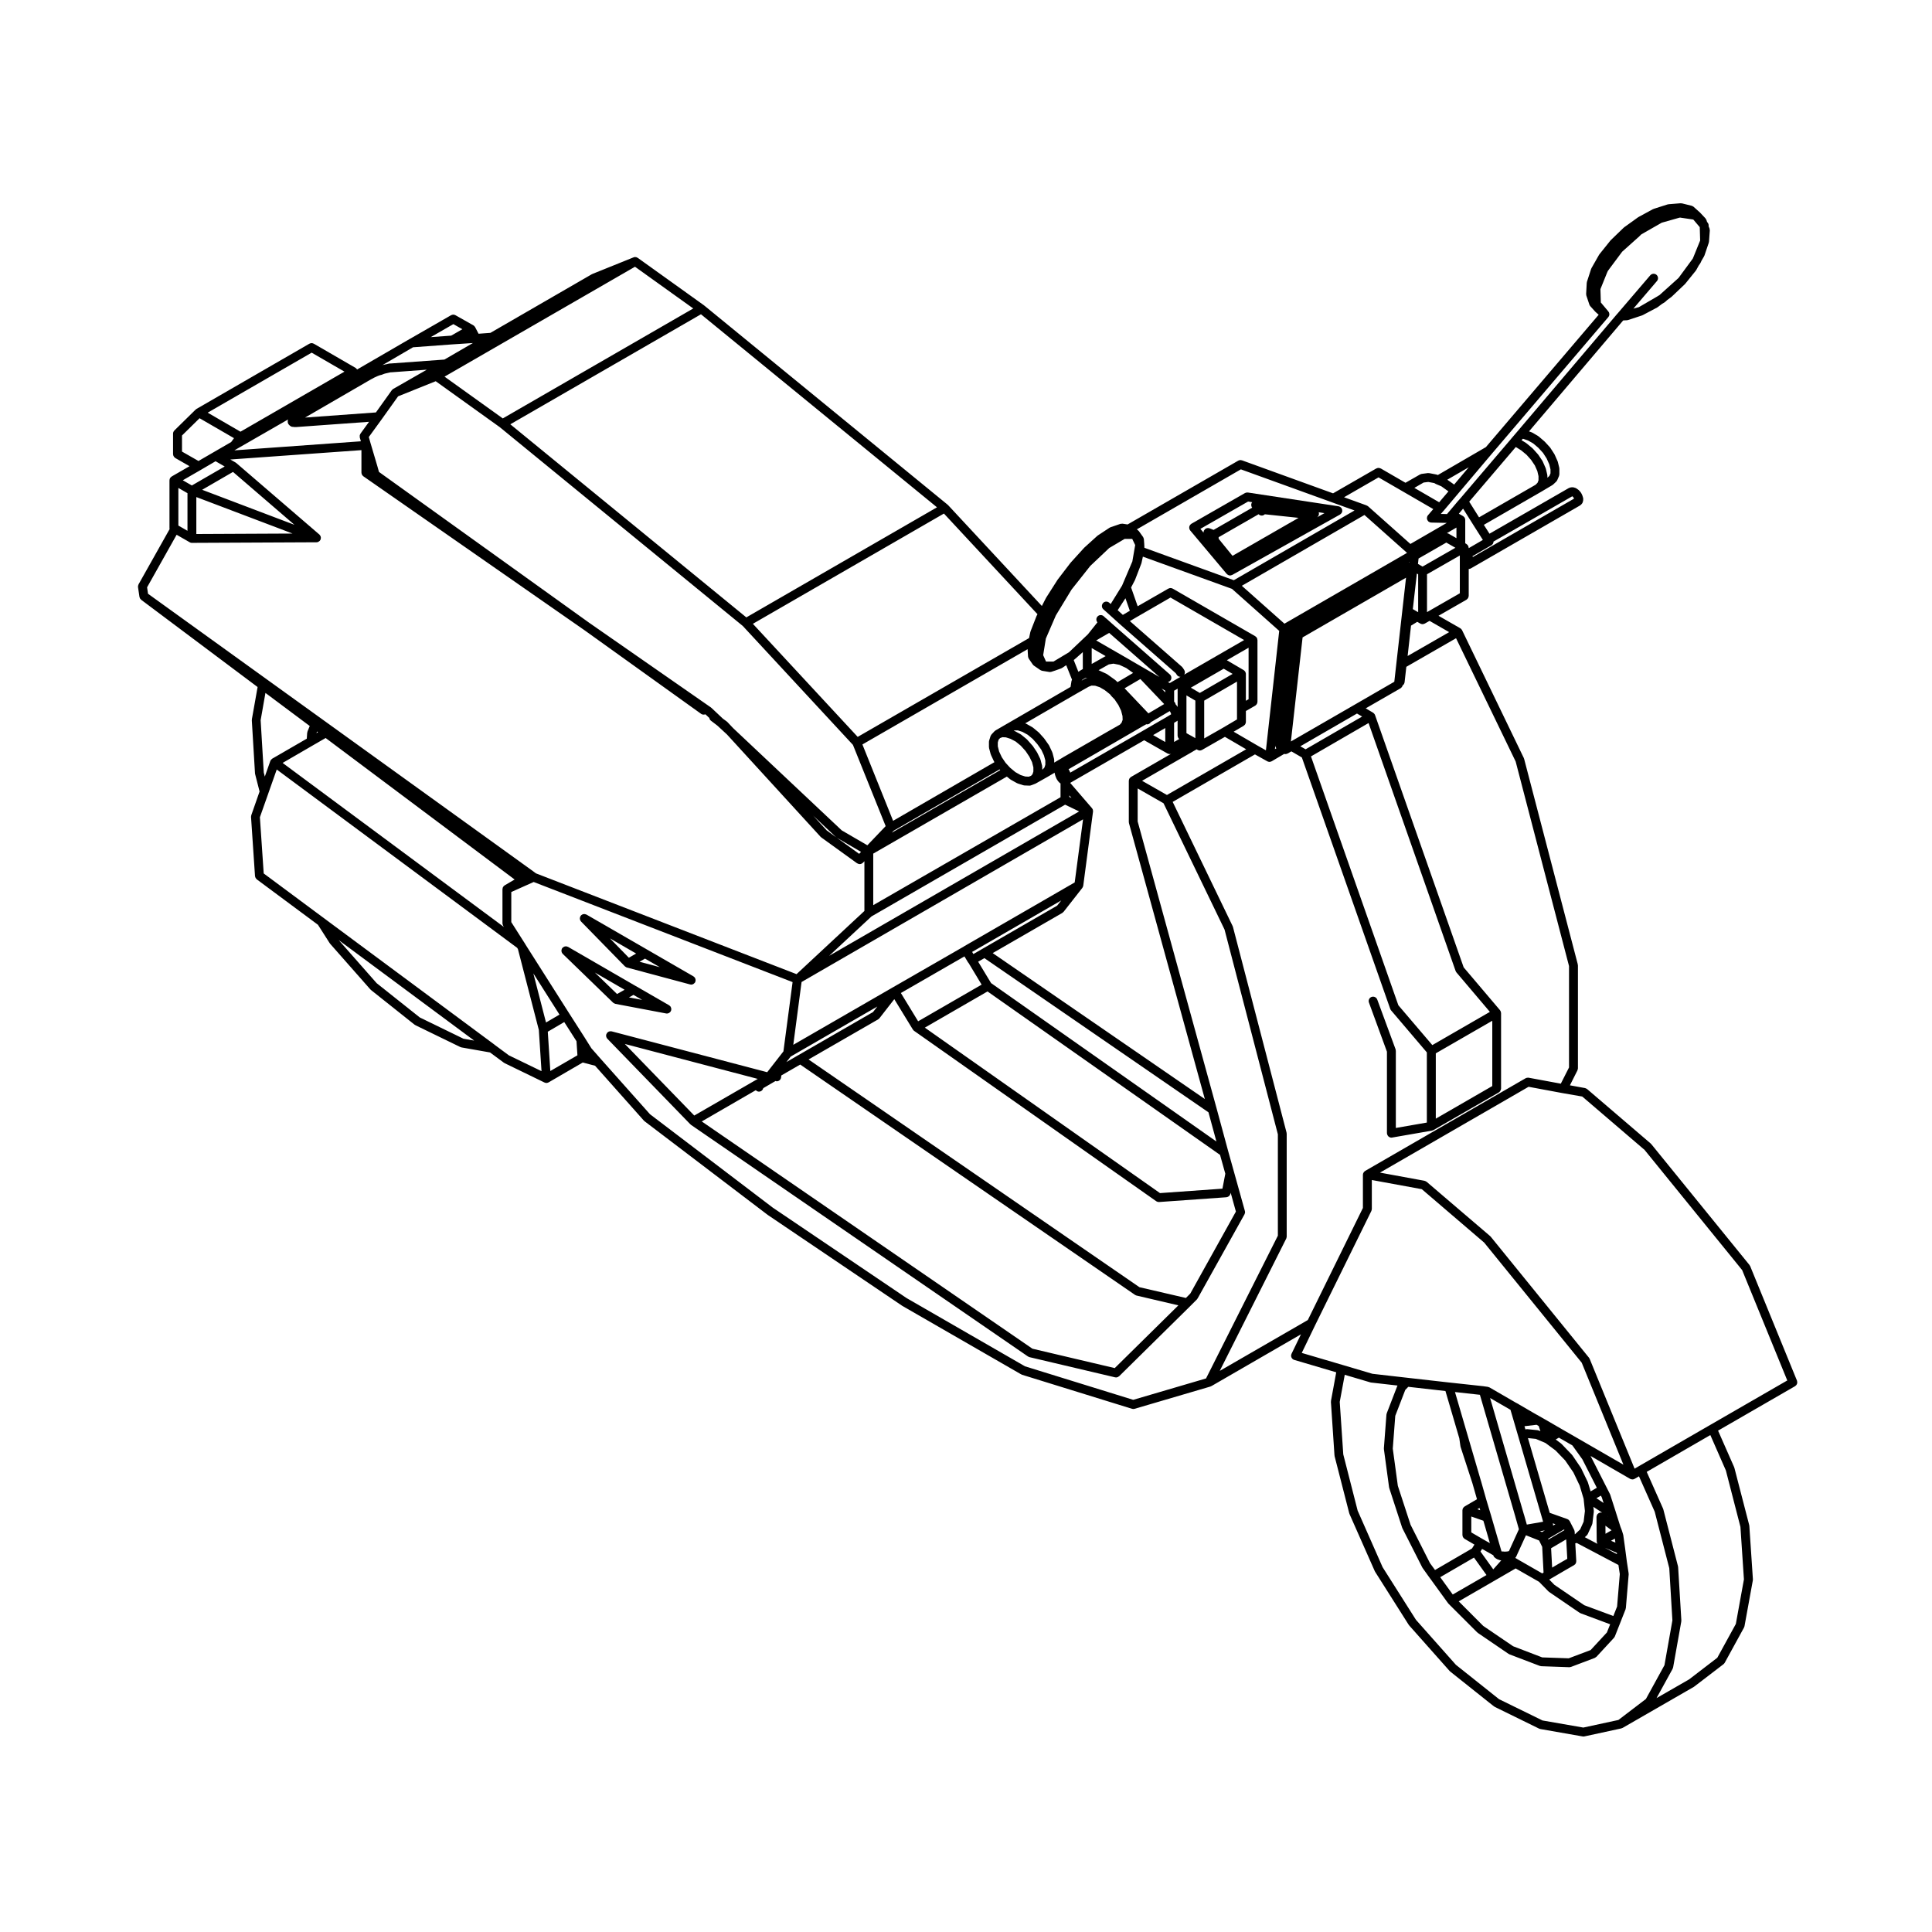 <?xml version="1.0" encoding="UTF-8"?>
<!-- Uploaded to: SVG Repo, www.svgrepo.com, Generator: SVG Repo Mixer Tools -->
<svg fill="#000000" width="800px" height="800px" version="1.1" viewBox="144 144 512 512" xmlns="http://www.w3.org/2000/svg">
 <g>
  <path d="m297.72 387.75c0.02 0.082 0.059 0.137 0.09 0.195 0.039 0.074 0.09 0.137 0.137 0.211 0.012 0.012 0.012 0.039 0.039 0.055l11.621 11.887c0.02 0.012 0.039 0.02 0.059 0.031 0.051 0.051 0.105 0.082 0.156 0.109 0.031 0.023 0.059 0.055 0.102 0.074 0.051 0.023 0.105 0.039 0.145 0.059 0.031 0 0.051 0.031 0.07 0.031l16.738 4.484c0.102 0.035 0.207 0.047 0.309 0.047 0.238 0 0.441-0.086 0.641-0.207 0.07-0.047 0.105-0.105 0.156-0.145 0.07-0.082 0.168-0.133 0.215-0.227 0.051-0.07 0.051-0.152 0.07-0.227 0.02-0.016 0.039-0.035 0.051-0.066 0.012-0.016 0-0.047 0-0.086 0.02-0.07 0.02-0.156 0.02-0.227 0-0.082 0-0.145-0.02-0.223-0.012-0.074-0.039-0.141-0.07-0.211-0.031-0.082-0.051-0.137-0.09-0.188-0.051-0.082-0.102-0.125-0.145-0.18-0.059-0.051-0.105-0.105-0.188-0.152-0.02-0.012-0.02-0.039-0.059-0.051l-12.242-7.074-16.105-9.301c-0.031-0.012-0.051-0.012-0.082-0.023-0.07-0.039-0.137-0.059-0.215-0.066-0.082-0.023-0.145-0.051-0.227-0.051-0.059 0-0.137 0.012-0.215 0.016-0.07 0.012-0.137 0.016-0.215 0.035-0.07 0.023-0.125 0.055-0.195 0.102-0.07 0.031-0.125 0.082-0.195 0.125-0.02 0.02-0.051 0.02-0.059 0.047-0.051 0.035-0.051 0.086-0.09 0.133-0.051 0.039-0.09 0.07-0.105 0.117-0.02 0.023-0.02 0.051-0.02 0.066-0.051 0.074-0.059 0.16-0.082 0.238-0.02 0.066-0.039 0.133-0.051 0.203 0 0.082 0.012 0.152 0.02 0.227-0.008 0.074 0.012 0.145 0.031 0.211zm17.211 10.293 3.934 2.273-5.379-1.438zm-2.352-1.344-1.93 1.109-5.008-5.129z"/>
  <path d="m306.61 409.79c0.051 0.023 0.082 0.066 0.117 0.09 0.039 0.02 0.059 0.031 0.09 0.039 0.07 0.035 0.137 0.059 0.207 0.09 0.031 0 0.059 0.023 0.09 0.031l13.422 2.539c0.07 0.012 0.137 0.02 0.215 0.02 0.176 0 0.352-0.059 0.504-0.137 0.039-0.02 0.082-0.031 0.117-0.07 0.145-0.098 0.297-0.215 0.371-0.371 0.012 0 0.012 0 0.02-0.012 0.012-0.023 0.012-0.059 0.02-0.09 0.051-0.09 0.102-0.176 0.105-0.277 0.012-0.016 0-0.023 0-0.039 0.02-0.102 0.012-0.176 0-0.277 0-0.051 0-0.117-0.012-0.176-0.02-0.082-0.059-0.141-0.102-0.223-0.031-0.066-0.051-0.121-0.09-0.191-0.039-0.051-0.09-0.102-0.145-0.145-0.07-0.059-0.117-0.109-0.188-0.16-0.012 0-0.02-0.016-0.031-0.023l-8.867-5.117h-0.012l-17.898-10.359c-0.02-0.016-0.051-0.016-0.082-0.023-0.082-0.039-0.145-0.055-0.227-0.082-0.082-0.023-0.145-0.039-0.227-0.039-0.059 0-0.137 0-0.195 0.016-0.09 0.012-0.168 0.016-0.246 0.051-0.051 0.016-0.105 0.055-0.168 0.09-0.082 0.047-0.145 0.082-0.215 0.141-0.02 0.012-0.051 0.02-0.07 0.051-0.039 0.031-0.051 0.082-0.082 0.117-0.02 0.039-0.07 0.059-0.102 0.117-0.012 0.02-0.012 0.051-0.031 0.07-0.031 0.09-0.051 0.152-0.07 0.238-0.02 0.07-0.039 0.137-0.039 0.207-0.012 0.086 0 0.156 0.02 0.227 0.012 0.074 0.02 0.145 0.039 0.215 0.031 0.07 0.059 0.137 0.102 0.195 0.031 0.082 0.082 0.133 0.125 0.195 0.031 0.023 0.039 0.051 0.059 0.07l13.359 12.941c0.059 0.027 0.09 0.035 0.117 0.062zm5.266-2.133 2.301 1.328-3.492-0.66zm-2.352-1.367-1.996 1.137-5.883-5.691z"/>
  <path d="m459.26 284.29c0.02 0.039 0.02 0.086 0.039 0.125 0.02 0.023 0.051 0.039 0.059 0.059 0.02 0.039 0.039 0.082 0.059 0.105l9.672 11.512c0.059 0.07 0.145 0.105 0.215 0.172 0.051 0.035 0.102 0.074 0.145 0.105 0.168 0.09 0.344 0.145 0.527 0.145 0.176 0 0.344-0.059 0.516-0.145 0.02 0 0.039 0 0.07-0.012l28.555-15.996c0.039-0.016 0.051-0.047 0.082-0.07 0.082-0.051 0.137-0.102 0.195-0.172 0.051-0.039 0.09-0.082 0.125-0.137 0.039-0.066 0.082-0.133 0.102-0.207 0.031-0.066 0.051-0.121 0.07-0.188 0.012-0.031 0.012-0.051 0.02-0.082 0.012-0.051-0.012-0.09-0.012-0.137 0-0.074 0.012-0.16 0-0.246-0.02-0.074-0.051-0.156-0.09-0.227-0.012-0.039-0.012-0.09-0.039-0.133-0.012-0.023-0.031-0.035-0.039-0.055-0.039-0.082-0.102-0.125-0.156-0.188-0.051-0.051-0.102-0.105-0.168-0.145-0.051-0.035-0.117-0.059-0.176-0.098-0.082-0.035-0.156-0.066-0.238-0.086-0.02 0-0.039-0.012-0.07-0.02l-24.031-3.648c-0.051-0.012-0.102 0.004-0.145 0.004-0.082-0.004-0.168-0.004-0.246 0.012-0.07 0.016-0.137 0.039-0.215 0.074-0.051 0.016-0.102 0.016-0.145 0.047l-14.199 8.137c-0.031 0.012-0.059 0.051-0.082 0.07-0.039 0.023-0.059 0.031-0.09 0.055-0.039 0.035-0.051 0.066-0.082 0.098-0.059 0.059-0.117 0.117-0.156 0.18-0.039 0.074-0.07 0.133-0.102 0.203-0.02 0.074-0.051 0.145-0.059 0.215 0 0.074-0.012 0.137-0.012 0.215 0 0.082 0.012 0.145 0.02 0.227 0.02 0.094 0.051 0.164 0.082 0.23zm33.777-3.195c0.059-0.066 0.137-0.121 0.195-0.191 0.039-0.039 0.09-0.074 0.117-0.133 0.039-0.066 0.07-0.141 0.102-0.223 0.02-0.059 0.051-0.117 0.059-0.172 0-0.023 0.02-0.047 0.02-0.055 0.012-0.07 0-0.109 0-0.172 0-0.074 0-0.152-0.02-0.242-0.012-0.051-0.02-0.102-0.051-0.156l1.535 0.238-1.969 1.109 0.012 0.004zm-14.66-0.461c0.324 0 0.609-0.137 0.816-0.344l8.941 0.945-17.508 10.066-3.664-4.504c0-0.051 0-0.09-0.012-0.137 0-0.039 0.012-0.066 0.012-0.098l-0.02-0.195 10.602-6.09c0.203 0.215 0.504 0.355 0.832 0.355zm-3.621-3.719 1.094 0.172v0.004c-0.051 0.051-0.09 0.109-0.137 0.172-0.012 0.02-0.02 0.039-0.031 0.059-0.031 0.059-0.031 0.105-0.039 0.168-0.02 0.051-0.051 0.09-0.051 0.137-0.012 0.039 0 0.059 0 0.082-0.012 0.09 0 0.156 0.012 0.246 0.012 0.074 0.012 0.137 0.039 0.203 0.012 0.086 0.059 0.137 0.09 0.203 0.031 0.07 0.07 0.125 0.105 0.188l-10.223 5.883-1.062-0.422c-0.051-0.02-0.102-0.012-0.137-0.02-0.082-0.023-0.145-0.051-0.227-0.051s-0.145 0-0.238 0.02c-0.082 0.02-0.137 0.02-0.207 0.039-0.082 0.039-0.145 0.07-0.227 0.125-0.039 0.02-0.09 0.02-0.117 0.055-0.02 0.016-0.031 0.023-0.051 0.051-0.059 0.059-0.102 0.109-0.145 0.188-0.051 0.055-0.102 0.109-0.137 0.191-0.012 0.02-0.031 0.031-0.031 0.059-0.02 0.051-0.02 0.102-0.039 0.141-0.012 0.074-0.031 0.152-0.039 0.23 0 0.035-0.012 0.07-0.012 0.105l-0.828-0.992z"/>
  <path d="m180.96 302.18c0.012 0.039 0.031 0.086 0.039 0.121 0.02 0.098 0.059 0.191 0.102 0.281 0 0.012 0.012 0.012 0.012 0.02 0.031 0.039 0.059 0.059 0.09 0.098 0.059 0.09 0.117 0.152 0.195 0.223l0.02 0.02 0.02 0.012 0.02 0.031 30.809 23.086-1.516 8.531c-0.012 0.051 0.012 0.102 0.012 0.137-0.012 0.051-0.031 0.09-0.031 0.125l0.848 14.113c0 0.039 0.031 0.082 0.031 0.117 0.012 0.031 0 0.066 0.012 0.098l1.168 4.566-2.195 6.273c-0.031 0.07-0.031 0.141-0.039 0.215-0.012 0.082-0.039 0.168-0.031 0.246l1.055 15.684c0 0.02 0.012 0.035 0.012 0.051 0.02 0.07 0.031 0.137 0.059 0.207 0.02 0.07 0.051 0.145 0.09 0.223 0.02 0.055 0.059 0.098 0.102 0.141 0.051 0.082 0.105 0.137 0.188 0.203 0.012 0.016 0.02 0.035 0.031 0.047l16.199 12.027 3.109 4.871c0.02 0.031 0.039 0.031 0.059 0.059 0.02 0.031 0.031 0.07 0.051 0.09l10.664 12.102c0.031 0.02 0.059 0.035 0.082 0.059 0.031 0.02 0.039 0.051 0.07 0.09l11.613 9.238c0.031 0.02 0.059 0 0.082 0.02 0.051 0.035 0.09 0.09 0.145 0.109l11.828 5.75c0.039 0.023 0.09 0.016 0.137 0.035 0.059 0.023 0.105 0.059 0.176 0.074l7.586 1.336 3.688 2.731c0.02 0.023 0.051 0.016 0.07 0.023 0.039 0.031 0.082 0.074 0.117 0.09l10.559 5.125c0.02 0.004 0.031 0.004 0.039 0.004 0.145 0.07 0.309 0.117 0.473 0.117h0.082c0.176-0.031 0.344-0.082 0.492-0.156 0.012-0.012 0.012 0 0.031-0.012l0.02-0.016 9.004-5.238 3.266 0.855 12.906 14.516c0.02 0.039 0.059 0.039 0.082 0.07 0.031 0.023 0.051 0.059 0.082 0.09l32.648 24.828s0.012 0 0.02 0.004c0.012 0 0.012 0.023 0.031 0.035l35.543 24.023c0 0.012 0.02 0.012 0.031 0.012 0.02 0.016 0.02 0.035 0.039 0.039l31.527 18.164c0.031 0.016 0.07 0.016 0.09 0.023 0.051 0.023 0.09 0.074 0.137 0.086l29.164 9.027c0.105 0.035 0.227 0.051 0.344 0.051 0.105 0 0.215-0.016 0.332-0.051l20.121-5.91c0.059-0.016 0.102-0.059 0.145-0.09 0.039-0.016 0.07-0.012 0.102-0.023l23.723-13.719-2.5 5.164c-0.012 0.035-0.012 0.066-0.02 0.09-0.012 0.047-0.039 0.066-0.051 0.102-0.02 0.039-0.012 0.086-0.012 0.133-0.031 0.051-0.031 0.125-0.031 0.203 0 0.082 0.012 0.141 0.031 0.223 0.02 0.07 0.039 0.137 0.07 0.211 0.031 0.066 0.07 0.121 0.105 0.191 0.051 0.059 0.09 0.121 0.137 0.172 0.059 0.055 0.125 0.098 0.188 0.141 0.039 0.023 0.07 0.059 0.117 0.082 0.031 0.02 0.059 0.012 0.082 0.031 0.031 0.004 0.059 0.031 0.102 0.039l11.129 3.285-1.387 7.566c-0.012 0.059 0.012 0.105 0 0.145 0 0.059-0.02 0.102-0.02 0.145l0.945 14.156c0 0.039 0.02 0.074 0.031 0.105 0 0.039-0.012 0.074 0 0.109l3.871 15.098c0 0.02 0.02 0.031 0.031 0.059 0.02 0.039 0.012 0.074 0.031 0.137l6.699 15.145c0.012 0.02 0.031 0.031 0.039 0.055 0.02 0.035 0.02 0.066 0.039 0.105l8.934 14.102c0.012 0.02 0.039 0.023 0.059 0.051 0.02 0.031 0.031 0.07 0.059 0.105l10.715 12.07c0.02 0.031 0.051 0.039 0.082 0.066 0.031 0.023 0.039 0.055 0.07 0.082l11.613 9.246c0.031 0.012 0.051 0.004 0.082 0.02 0.051 0.051 0.09 0.086 0.145 0.117l11.77 5.769c0.039 0.02 0.09 0.012 0.125 0.031 0.07 0.012 0.117 0.059 0.188 0.059l11.199 1.961c0.07 0.012 0.137 0.02 0.195 0.02h0.012c0.082 0 0.168-0.012 0.246-0.031l9.77-2.117c0.09-0.02 0.156-0.07 0.227-0.102 0.039-0.02 0.082-0.012 0.117-0.031l18.895-10.883c0.031-0.02 0.039-0.039 0.082-0.07 0.02-0.012 0.031 0 0.039-0.02l7.723-5.91c0.125-0.102 0.238-0.23 0.309-0.363l0.012-0.004 5.117-9.34c0.02-0.047 0.02-0.09 0.039-0.117 0.031-0.074 0.07-0.145 0.09-0.238l2.211-12.148c0.012-0.039-0.012-0.09 0-0.137s0.02-0.102 0.02-0.145l-0.945-14.152c-0.012-0.051-0.02-0.082-0.031-0.105v-0.105l-3.926-15.164c0-0.031-0.02-0.059-0.039-0.082 0-0.039 0-0.07-0.02-0.102l-4.273-9.699 20.418-11.785c0.039-0.031 0.082-0.07 0.117-0.105 0.07-0.047 0.125-0.098 0.176-0.152 0.051-0.066 0.09-0.125 0.117-0.18 0.051-0.074 0.082-0.121 0.105-0.203 0.02-0.07 0.031-0.145 0.039-0.215 0.012-0.082 0.012-0.145 0.012-0.223 0-0.09-0.02-0.16-0.039-0.23-0.012-0.051-0.012-0.102-0.031-0.156l-12.41-30.363c-0.02-0.051-0.059-0.09-0.102-0.137-0.02-0.051-0.039-0.105-0.082-0.156l-26.035-32.047c-0.031-0.031-0.051-0.039-0.09-0.059-0.02-0.039-0.039-0.059-0.059-0.09l-16.848-14.426c-0.02-0.02-0.051-0.02-0.059-0.039-0.07-0.047-0.137-0.074-0.207-0.105-0.07-0.039-0.137-0.066-0.215-0.09-0.02-0.004-0.039-0.023-0.07-0.023l-3.996-0.727 1.98-3.926c0.012-0.012 0.012-0.023 0.012-0.047 0.039-0.07 0.051-0.141 0.07-0.215 0.02-0.082 0.051-0.168 0.051-0.242 0 0 0.012-0.012 0.012-0.031v-27.301c0-0.051-0.031-0.102-0.039-0.145 0-0.055 0.012-0.098 0-0.152l-14.219-54.445c0-0.047-0.031-0.07-0.051-0.102-0.012-0.039-0.012-0.086-0.02-0.105l-16.375-33.906c-0.012-0.016-0.02-0.023-0.02-0.039-0.012-0.012-0.012-0.023-0.02-0.035-0.012-0.023-0.031-0.047-0.051-0.066-0.031-0.051-0.082-0.098-0.125-0.141-0.031-0.035-0.059-0.086-0.102-0.109-0.031-0.023-0.059-0.059-0.105-0.07-0.02-0.012-0.031-0.039-0.051-0.051l-5.773-3.309 7.422-4.258c0.039-0.031 0.059-0.07 0.105-0.105 0.059-0.051 0.125-0.102 0.176-0.156 0.051-0.051 0.09-0.105 0.125-0.18 0.035-0.074 0.07-0.121 0.09-0.191 0.039-0.074 0.051-0.156 0.051-0.246 0-0.051 0.039-0.082 0.039-0.137v-7.129c0.137 0 0.266-0.023 0.402-0.074 0.039-0.02 0.07-0.039 0.117-0.055 0.012-0.016 0.02 0 0.051-0.023l28.832-16.621c0.031-0.016 0.051-0.039 0.07-0.059 0.031-0.023 0.07-0.031 0.09-0.051l0.266-0.215c0.02-0.02 0.031-0.047 0.051-0.07 0.082-0.082 0.145-0.152 0.215-0.266 0.02-0.051 0.039-0.098 0.07-0.141 0.012-0.055 0.039-0.102 0.059-0.16l0.105-0.414c0.012-0.02 0-0.031 0-0.035 0.02-0.074 0.012-0.16 0.012-0.238 0-0.086 0.012-0.16 0-0.23v-0.051l-0.117-0.457c-0.012-0.047-0.031-0.074-0.051-0.105-0.012-0.047-0.012-0.086-0.02-0.117l-0.258-0.586c-0.031-0.051-0.059-0.082-0.09-0.117-0.031-0.047-0.031-0.098-0.059-0.133l-0.383-0.48c-0.039-0.031-0.082-0.051-0.105-0.082-0.031-0.039-0.039-0.082-0.082-0.105l-0.484-0.363c-0.051-0.051-0.117-0.07-0.176-0.102-0.059-0.035-0.117-0.086-0.176-0.102l-0.473-0.152c-0.012 0-0.012 0-0.02-0.012-0.082-0.016-0.168-0.016-0.246-0.023-0.09-0.012-0.168-0.031-0.246-0.012-0.012 0-0.02-0.004-0.031 0l-0.371 0.051c-0.07 0.012-0.117 0.047-0.195 0.07-0.07 0.02-0.137 0.031-0.215 0.07l-21.039 12.113-1.496-2.348 15.043-8.68v-0.004h0.012l3.117-1.855c0.039-0.023 0.051-0.055 0.09-0.086 0.039-0.02 0.082-0.039 0.105-0.059l0.797-0.754c0.117-0.105 0.207-0.242 0.266-0.379h0.012l0.473-1.102v-0.012c0.039-0.066 0.039-0.141 0.051-0.223 0.031-0.082 0.051-0.156 0.051-0.246v-1.422c0-0.047-0.02-0.086-0.02-0.133v-0.137l-0.383-1.57c0-0.051-0.031-0.082-0.039-0.109-0.02-0.035-0.02-0.074-0.031-0.105l-0.785-1.754c-0.012-0.031-0.039-0.039-0.051-0.07-0.02-0.023-0.02-0.059-0.031-0.082l-1.062-1.641c-0.02-0.031-0.051-0.051-0.07-0.082-0.031-0.02-0.031-0.059-0.059-0.082l-1.367-1.484c-0.02-0.016-0.051-0.016-0.059-0.039-0.02-0.02-0.031-0.039-0.051-0.059l-1.477-1.266c-0.031-0.016-0.07-0.023-0.09-0.047-0.031-0.02-0.051-0.059-0.082-0.074l-1.527-0.898c-0.039-0.023-0.082-0.023-0.117-0.023-0.039-0.031-0.059-0.055-0.102-0.07l-0.641-0.223 24.934-29.379 0.105-0.031 0.938-0.039c0.031 0 0.059-0.023 0.09-0.023 0.082-0.016 0.145-0.016 0.227-0.047l3.641-1.203c0.039-0.016 0.059-0.047 0.102-0.055 0.031-0.012 0.059 0 0.082-0.02l3.809-2.016c0.039-0.012 0.059-0.051 0.102-0.074 0.02-0.023 0.039-0.012 0.059-0.023l1.199-0.902 0.578-0.336c0.039-0.012 0.059-0.051 0.09-0.082 0.039-0.023 0.09-0.039 0.117-0.07l0.527-0.484 1.168-0.867c0.02-0.02 0.031-0.047 0.051-0.059 0.012-0.016 0.039-0.023 0.059-0.039l3.438-3.273c0.02-0.012 0.039-0.039 0.051-0.07 0.02-0.02 0.039-0.02 0.051-0.039l2.805-3.481c0.031-0.039 0.039-0.09 0.059-0.117 0.012-0.02 0.051-0.035 0.059-0.07l0.66-1.199 0.371-0.516c0.02-0.051 0.031-0.102 0.059-0.145 0.012-0.02 0.039-0.031 0.051-0.059l0.238-0.52 0.648-1.109c0.031-0.059 0.039-0.117 0.059-0.168 0.02-0.02 0.039-0.023 0.051-0.055l1.168-3.441c0.012-0.035 0-0.09 0.012-0.145 0.012-0.047 0.039-0.082 0.039-0.141l0.215-2.949v-0.039c0-0.07-0.031-0.145-0.039-0.238 0-0.07-0.012-0.145-0.039-0.223v-0.023l-0.238-0.578 0.008-0.254c0-0.145-0.031-0.309-0.102-0.441-0.059-0.145-0.145-0.277-0.258-0.383v-0.012l-0.059-0.059-0.168-0.523c-0.012 0-0.02-0.012-0.02-0.016 0-0.02-0.012-0.047-0.02-0.059-0.031-0.066-0.082-0.121-0.117-0.191-0.031-0.051-0.051-0.105-0.102-0.152v-0.016l-1.328-1.414c0-0.012-0.02-0.012-0.02-0.02-0.02-0.016-0.02-0.031-0.039-0.039 0 0 0-0.016-0.012-0.023l-1.754-1.57c-0.012-0.023-0.031-0.023-0.039-0.039-0.07-0.039-0.137-0.082-0.207-0.105-0.07-0.047-0.137-0.086-0.207-0.105-0.02 0-0.039-0.02-0.051-0.02l-2.59-0.637c-0.082-0.016-0.145 0-0.215-0.004-0.059 0-0.105-0.02-0.156-0.02l-3.168 0.258c-0.051 0-0.082 0.039-0.117 0.039-0.051 0.012-0.102 0.012-0.145 0.012l-3.633 1.16c-0.039 0.016-0.07 0.051-0.105 0.059-0.031 0.012-0.059 0.012-0.102 0.02l-3.809 2.07c-0.02 0.016-0.031 0.039-0.059 0.055-0.02 0.012-0.039 0.012-0.07 0.02l-3.75 2.695c-0.02 0.02-0.039 0.051-0.059 0.07s-0.051 0.031-0.07 0.047l-3.387 3.269c-0.02 0.02-0.02 0.035-0.039 0.051-0.02 0.035-0.031 0.039-0.059 0.059l-2.84 3.543c-0.031 0.023-0.031 0.059-0.039 0.082-0.031 0.031-0.051 0.051-0.082 0.07l-2.047 3.598c-0.02 0.035-0.02 0.082-0.039 0.109-0.02 0.039-0.039 0.066-0.059 0.105l-1.113 3.426c-0.02 0.051-0.012 0.105-0.02 0.156 0 0.055-0.031 0.098-0.031 0.141l-0.156 2.875v0.012 0.02c-0.012 0.082 0.012 0.145 0.031 0.223 0.012 0.074 0 0.141 0.02 0.211l0.012 0.02v0.012l0.785 2.348c0.051 0.141 0.125 0.281 0.227 0.406l1.281 1.426c0.02 0.016 0.039 0.031 0.059 0.039 0.012 0.02 0.02 0.051 0.039 0.066l0.867 0.77-29.895 35.082-12.73 7.391c-0.059-0.031-0.105-0.031-0.156-0.051-0.059-0.02-0.105-0.055-0.176-0.07l-1.848-0.359h-0.02l-0.09-0.016c-0.039-0.016-0.09 0-0.145 0-0.07-0.012-0.137-0.031-0.215-0.016l-1.621 0.215h-0.02c-0.051 0.012-0.102 0.035-0.145 0.051-0.102 0.023-0.188 0.047-0.289 0.098l-0.012 0.012-3.84 2.191-6.535-3.785c-0.051-0.02-0.105-0.031-0.145-0.039-0.082-0.039-0.137-0.07-0.215-0.082-0.094-0.027-0.168-0.027-0.262-0.027-0.059 0-0.125 0-0.195 0.02-0.09 0.012-0.168 0.039-0.246 0.09-0.051 0.012-0.09 0.012-0.137 0.031l-11.453 6.594-24.145-8.75c-0.02-0.004-0.039 0-0.051-0.004-0.082-0.02-0.168-0.031-0.246-0.047-0.07 0-0.137-0.016-0.215-0.016-0.059 0.016-0.125 0.039-0.188 0.051-0.09 0.031-0.168 0.051-0.246 0.09-0.012 0.012-0.031 0.012-0.039 0.016l-29.32 16.906-1.34-0.203h-0.039c-0.09-0.004-0.168 0-0.246 0.023-0.082 0-0.156 0-0.227 0.02h-0.039l-2.644 0.906c-0.051 0.016-0.09 0.051-0.137 0.07-0.031 0.035-0.082 0.035-0.125 0.059l-3.109 2.051c-0.039 0.023-0.051 0.047-0.082 0.074-0.012 0.012-0.051 0.012-0.07 0.051l-3.438 3.113c-0.012 0.016-0.02 0.039-0.031 0.055-0.02 0.012-0.031 0.02-0.039 0.02l-3.555 3.918c-0.012 0.016-0.012 0.035-0.02 0.055-0.02 0-0.031 0.012-0.039 0.023l-3.387 4.43c-0.012 0.023-0.012 0.035-0.02 0.055-0.012 0.02-0.02 0.02-0.031 0.031l-2.961 4.644c-0.02 0.02-0.02 0.031-0.02 0.055-0.012 0.02-0.039 0.023-0.039 0.051l-1.082 2.102-24.883-26.762c-0.02-0.02-0.051-0.02-0.07-0.051-0.02-0.02-0.031-0.047-0.059-0.059l-64.473-52.762c-0.012-0.004-0.02-0.004-0.02-0.004-0.02-0.016-0.031-0.023-0.039-0.035 0 0-0.012 0-0.012-0.016l-17.527-12.559c-0.039-0.031-0.082-0.039-0.125-0.055-0.051-0.035-0.105-0.074-0.176-0.098-0.031-0.012-0.059-0.035-0.102-0.035-0.059-0.016-0.105-0.016-0.156-0.016-0.059-0.012-0.117-0.02-0.176-0.02-0.039 0.012-0.082 0-0.117 0-0.051 0.02-0.102 0.035-0.145 0.051-0.051 0.012-0.09 0.012-0.125 0.031l-10.871 4.383c-0.02 0.004-0.051 0.035-0.07 0.047-0.031 0.004-0.059 0.004-0.082 0.02l-26.914 15.562-3.141 0.23-0.906-1.742s-0.012-0.012-0.02-0.02v-0.016c-0.02-0.023-0.039-0.047-0.051-0.059-0.039-0.055-0.09-0.109-0.137-0.172-0.039-0.031-0.059-0.082-0.105-0.105-0.031-0.012-0.059-0.031-0.082-0.051-0.031-0.02-0.039-0.051-0.07-0.059l-4.75-2.684c-0.039-0.031-0.09-0.031-0.125-0.051-0.082-0.031-0.145-0.066-0.238-0.082-0.082-0.012-0.137-0.016-0.215-0.016-0.082 0-0.137 0.004-0.227 0.023-0.07 0.004-0.145 0.039-0.215 0.07-0.051 0.02-0.09 0.023-0.137 0.051l-11.027 6.34h-0.012l-13.863 8.047h-0.012c0-0.012-0.012-0.016-0.012-0.016-0.012-0.023-0.031-0.047-0.039-0.059-0.039-0.066-0.102-0.105-0.137-0.16-0.059-0.047-0.09-0.098-0.137-0.121 0-0.012 0-0.02-0.012-0.02-0.02-0.012-0.031-0.016-0.051-0.016-0.02-0.023-0.031-0.035-0.039-0.047l-11.039-6.394c-0.039-0.023-0.102-0.023-0.137-0.047-0.082-0.035-0.145-0.07-0.238-0.086-0.059-0.012-0.125-0.012-0.207-0.012-0.082 0-0.145 0-0.227 0.012-0.09 0.016-0.156 0.051-0.227 0.086-0.051 0.02-0.09 0.02-0.137 0.047l-29.895 17.27c-0.02 0.016-0.031 0.023-0.051 0.039-0.039 0.023-0.082 0.059-0.117 0.098-0.02 0.016-0.051 0.016-0.07 0.039l-5.648 5.551v0.012c-0.105 0.105-0.195 0.238-0.258 0.379-0.059 0.141-0.09 0.293-0.09 0.441v5.453c0 0.047 0.02 0.098 0.031 0.141 0.012 0.074 0.012 0.16 0.051 0.238 0.02 0.074 0.059 0.125 0.102 0.203 0.031 0.066 0.07 0.117 0.117 0.172 0.059 0.07 0.117 0.121 0.188 0.168 0.039 0.031 0.059 0.07 0.102 0.09l3.777 2.168-4.731 2.727c-0.02 0.012-0.031 0.023-0.039 0.051-0.039 0.023-0.09 0.059-0.125 0.09-0.051 0.035-0.09 0.082-0.117 0.105-0.031 0.047-0.059 0.09-0.09 0.133-0.02 0.016-0.051 0.023-0.051 0.051-0.02 0.023-0.02 0.051-0.031 0.066-0.02 0.051-0.039 0.09-0.059 0.145-0.012 0.051-0.02 0.102-0.039 0.156-0.012 0.051-0.012 0.102-0.012 0.145 0 0.031-0.02 0.051-0.02 0.074v12.715 0.012c0 0.07 0.02 0.125 0.039 0.195l-8.238 14.652c-0.02 0.039-0.02 0.09-0.039 0.133-0.031 0.074-0.059 0.152-0.082 0.227-0.02 0.074-0.02 0.16-0.02 0.23 0 0.051-0.012 0.102 0 0.145zm85.855 117.09-11.562-5.629-11.441-9.094-10.047-11.406 35.895 26.625zm12.035 4.406-3.828-2.84v-0.012l-45.207-33.523-15.93-11.828-1.012-14.898 2.254-6.375v-0.012l2.211-6.262 63.707 47.254 0.207 0.336 5.543 21.434 0.711 10.918zm-48.551-84.098 50.082 37.5-2.637 1.547c-0.051 0.02-0.07 0.066-0.105 0.09-0.051 0.039-0.105 0.066-0.145 0.105-0.012 0.02-0.039 0.055-0.051 0.07-0.039 0.055-0.082 0.105-0.105 0.168-0.031 0.051-0.07 0.102-0.09 0.145-0.012 0.031-0.012 0.055-0.02 0.07-0.031 0.074-0.031 0.145-0.039 0.223 0 0.047-0.031 0.09-0.031 0.133v9.094c0 0.031 0.02 0.055 0.02 0.09 0.012 0.074 0.02 0.145 0.051 0.23 0.02 0.074 0.051 0.145 0.09 0.223 0.02 0.031 0.02 0.055 0.031 0.09l0.195 0.309-58.648-43.484 8.117-4.707zm-2.441-1.301 0.176-0.418 0.227 0.188zm-2.363-0.445c-0.02 0.051-0.02 0.125-0.031 0.188-0.02 0.055-0.051 0.117-0.059 0.176l-0.105 1.559-9.125 5.281h-0.012c-0.039 0.023-0.082 0.074-0.117 0.102-0.07 0.055-0.125 0.105-0.176 0.18-0.02 0.012-0.039 0.012-0.051 0.035 0 0-0.012 0-0.012 0.004-0.02 0.031-0.031 0.07-0.051 0.105-0.012 0.016-0.02 0.039-0.031 0.055-0.02 0.055-0.051 0.09-0.082 0.137l-1.465 4.152-0.277-1.09-0.828-13.855 1.27-7.231 11.738 8.766zm63.203 77.141-3.356-13.008 6.926 10.914zm1.145 12.855-0.672-10.418 4.359-2.555 3.25 5.082 0.246 3.727zm173.77 81.473-19.297 5.668-28.684-8.883-31.383-18.086-35.465-23.973-32.531-24.746-13.078-14.691-2.457-2.797-1.797-2.863v-0.004l-4.027-6.293-11.551-18.191-0.402-0.672h-0.012l-0.012-0.023s0-0.012-0.012-0.012v-0.004l-3.406-5.359v-7.981l5.934-2.656 68.613 26.531-2.43 18.363-4.301 5.516-41.223-10.828c-0.059-0.012-0.105-0.004-0.145-0.004-0.082-0.016-0.156-0.023-0.238-0.016-0.07 0.012-0.145 0.016-0.227 0.047-0.07 0.016-0.137 0.023-0.195 0.066-0.082 0.051-0.137 0.09-0.195 0.137-0.039 0.02-0.09 0.031-0.125 0.066-0.02 0.023-0.02 0.051-0.039 0.074-0.059 0.066-0.102 0.117-0.125 0.188-0.051 0.082-0.082 0.137-0.102 0.215-0.02 0.023-0.031 0.051-0.051 0.07-0.02 0.039 0 0.086-0.012 0.133-0.012 0.09-0.02 0.156-0.012 0.242 0 0.07 0.02 0.145 0.039 0.215 0.031 0.074 0.051 0.137 0.082 0.215 0.031 0.066 0.07 0.121 0.117 0.195 0.031 0.039 0.039 0.086 0.082 0.105l21.973 22.652c0.031 0.031 0.07 0.051 0.102 0.07 0.02 0.035 0.051 0.07 0.07 0.09l89.355 61.418h0.051c0.102 0.082 0.215 0.137 0.344 0.168l22.66 5.34c0.09 0.023 0.188 0.035 0.277 0.035 0.137 0 0.277-0.035 0.402-0.09 0.039-0.012 0.082-0.035 0.117-0.051 0.09-0.059 0.168-0.105 0.246-0.168 0.02-0.012 0.039-0.023 0.059-0.031l18.844-18.586v-0.016h0.012l1.734-1.738c0.059-0.051 0.09-0.121 0.125-0.195 0.02-0.023 0.059-0.039 0.07-0.066l12.418-22.285c0.031-0.039 0.031-0.09 0.039-0.117 0.039-0.105 0.09-0.211 0.102-0.316 0.02-0.133 0-0.258-0.02-0.395-0.02-0.023 0-0.047-0.02-0.055v-0.02l-2.852-10.23-1.582-5.656-3.059-11.285-20.918-76.051v-8.742l6.856 3.926 16.168 33.469 14.133 54.262v26.863zm-96.539-145.24-28.773-27.09-1.559-1.652c-0.031-0.031-0.059-0.039-0.09-0.066-0.031-0.035-0.051-0.066-0.09-0.086l-0.984-0.711-3.004-2.832c-0.02-0.031-0.051-0.039-0.07-0.051-0.02-0.016-0.039-0.051-0.07-0.07l-32.324-22.484-55.676-39.953-0.363-1.289v-0.016l-1.848-6.238-0.484-1.707 3.426-4.715 4.336-6.07 9.969-4.004 16.973 12.172 64.402 52.684 29.195 31.52 8.672 21.527-4.852 5.078zm5.109 5.695-0.504 0.52-5.875-4.242zm-6.43-3.746-2.664-1.941-3.582-3.914 6.062 5.719c0.039 0.031 0.082 0.051 0.117 0.07 0.016 0.016 0.035 0.039 0.066 0.066zm-126.41-106.16v0.074l0.297 1.023-33.523 2.402 0.523-0.309 13.707-7.879c-0.012 0.02-0.012 0.051-0.02 0.07-0.012 0.02-0.02 0.039-0.031 0.051-0.039 0.141-0.051 0.277-0.039 0.402 0 0.02-0.012 0.035-0.012 0.07 0 0.191 0.051 0.363 0.137 0.523 0 0.02 0 0.059 0.02 0.07 0.02 0.07 0.102 0.102 0.125 0.145 0.023 0.047 0.059 0.086 0.09 0.105 0.102 0.105 0.176 0.207 0.297 0.266 0.02 0.02 0.039 0.059 0.082 0.07 0.188 0.137 0.402 0.195 0.629 0.195 0.02 0 0.039-0.02 0.07-0.02 0.039 0.02 0.059 0.035 0.09 0.039 0.09 0.023 0.176 0.023 0.258 0.023h0.012 0.371 0.082l19.297-1.391-2.273 3.133c-0.012 0.016-0.012 0.039-0.02 0.055-0.051 0.074-0.082 0.145-0.105 0.215-0.02 0.082-0.051 0.145-0.07 0.207v0.215c-0.012 0.078-0.012 0.156 0.008 0.242zm191.61 61.449-0.383 0.242h-0.012-0.012l-0.766 0.492-1.23-3.109 0.059-0.051c0.02-0.016 0.031-0.031 0.051-0.051 0.02-0.016 0.039-0.02 0.07-0.039l2.223-1.961 0.004 4.477zm0.629 2.379 0.59-0.074-0.59 0.227c-0.02 0.016-0.039 0.039-0.07 0.051-0.02 0.016-0.051 0.016-0.07 0.031l-0.785 0.438 0.102-0.16zm-2.156 4.062 3.098-1.762 0.754-0.293 0.953 0.035 1.211 0.395 1.34 0.785 1.367 1.078 0.332 0.418c0 0.02 0.012 0.02 0.031 0.02 0 0.031 0.02 0.039 0.031 0.051v0.016l0.848 0.867 0.68 1.031h0.012c0 0.016 0 0.023 0.012 0.023l0.297 0.441 0.719 1.508 0.363 1.406 0.039 1.004-0.277 0.75-0.465 0.527-3.16 1.797-11.996 6.918v0.012l-2.238 1.324v-0.719c0-0.059-0.031-0.109-0.031-0.16-0.012-0.047 0-0.105-0.02-0.152l-0.414-1.582c-0.02-0.039-0.039-0.059-0.059-0.102-0.012-0.035 0-0.059-0.02-0.102l-0.797-1.691c-0.012-0.031-0.031-0.059-0.059-0.098-0.012-0.023-0.02-0.055-0.051-0.086l-1.16-1.641c-0.012-0.012-0.02-0.031-0.039-0.039-0.02-0.016-0.02-0.039-0.031-0.059l-1.328-1.477c-0.02-0.023-0.039-0.031-0.07-0.051-0.02-0.031-0.031-0.059-0.059-0.07l-1.477-1.223c-0.031-0.016-0.07-0.035-0.09-0.051-0.031-0.016-0.051-0.051-0.082-0.066l-1.582-0.902c-0.039-0.016-0.082-0.016-0.105-0.035-0.039-0.016-0.07-0.051-0.105-0.055l-0.117-0.035zm26.543 7.32c0.039-0.023 0.07-0.074 0.105-0.102v4.004c0 0.059 0.031 0.102 0.031 0.156 0.02 0.082 0.02 0.152 0.051 0.238 0.02 0.07 0.059 0.125 0.102 0.195 0.039 0.066 0.07 0.125 0.125 0.176 0.031 0.051 0.082 0.09 0.117 0.121l-1.352 0.781v-5.074zm-0.812-5.129v-2.898l0.926-0.527v4.84l-0.344-0.492c-0.031-0.051-0.07-0.059-0.102-0.102-0.031-0.023-0.039-0.066-0.082-0.09 0-0.039-0.02-0.082-0.031-0.105-0.02-0.074-0.031-0.133-0.059-0.203-0.02-0.02-0.031-0.051-0.039-0.07-0.012-0.02 0-0.031-0.012-0.055-0.031-0.035-0.082-0.066-0.102-0.105-0.039-0.039-0.051-0.102-0.09-0.117zm4.961 13.23v-0.012l1.012-0.578 0.176 0.117c0.012 0.012 0.031 0.012 0.039 0.012 0.031 0.012 0.051 0.035 0.09 0.051 0.156 0.09 0.332 0.145 0.523 0.145h0.012c0.176 0 0.344-0.051 0.492-0.125 0.031-0.012 0.051-0.02 0.059-0.023 0.012 0 0.031 0 0.031-0.012l6.062-3.465 5.637 3.293-21 12.113-6.586-3.762zm-14.68-35.75h0.012l8.746-5.055 19.512 11.262-15.871 9.16c0.227-0.367 0.238-0.836-0.012-1.238l-0.371-0.57c-0.02-0.051-0.07-0.082-0.105-0.117-0.039-0.047-0.059-0.102-0.105-0.133l-13.816-12.125zm-3.871-0.461-1.367-1.246 2.055-3.16 1.16 3.316zm82.016 114.01-9.004-10.559-23.156-65.945 15.262-8.844 23.062 65.691v0.012l0.012 0.031c0.012 0.02 0.031 0.02 0.039 0.039 0.039 0.117 0.102 0.23 0.188 0.332l8.848 10.438zm15.887-6.449v17.301l-14.969 8.641v-17.312zm-49.473-71.941-1.395-0.801 15.012-8.676 1.367 0.797zm13.039-11.844-16.934 9.773 3.098-27.582 27.414-15.824-3.109 27.578zm-18.645-21.449-11.297-10.039 32.5-18.766 11.234 9.996h0.012l0.039 0.047zm-1.387 1.91-3.523 31.656-2.301-1.301-6.246-3.637 2.664-1.57c0.039-0.023 0.059-0.07 0.102-0.102 0.07-0.051 0.137-0.102 0.188-0.156 0.051-0.055 0.082-0.117 0.117-0.18 0.039-0.07 0.07-0.125 0.09-0.203 0.039-0.082 0.051-0.152 0.059-0.227 0-0.051 0.02-0.098 0.02-0.145v-2.902l2.469-1.414c0.039-0.02 0.082-0.059 0.117-0.09 0.051-0.051 0.117-0.105 0.176-0.168 0.059-0.055 0.09-0.109 0.125-0.176 0.035-0.066 0.07-0.117 0.102-0.195 0.031-0.09 0.039-0.168 0.051-0.246 0-0.039 0.031-0.102 0.031-0.137v-16.375c0-0.012-0.02-0.031-0.02-0.051-0.012-0.191-0.051-0.363-0.145-0.539-0.09-0.156-0.238-0.289-0.383-0.383-0.012-0.012-0.02-0.023-0.031-0.039l-21.875-12.617c-0.039-0.031-0.09-0.031-0.145-0.051-0.07-0.035-0.137-0.066-0.215-0.082-0.082-0.02-0.156-0.02-0.238-0.02-0.059 0-0.137 0-0.207 0.02-0.09 0.016-0.145 0.047-0.238 0.09-0.051 0.012-0.09 0.012-0.125 0.039l-8.125 4.676-1.742-4.977 0.984-1.891c0.012-0.02 0.012-0.051 0.02-0.07 0.012-0.023 0.031-0.031 0.039-0.051l1.633-4.231c0.012-0.02 0.012-0.055 0.012-0.082 0.012-0.031 0.039-0.059 0.051-0.09l0.383-1.754 23.617 8.539zm-0.77 31.125-0.363 0.215 0.105-0.961v0.004c0 0.09 0 0.16 0.031 0.238 0.012 0.074 0.031 0.141 0.07 0.215 0.031 0.074 0.051 0.125 0.102 0.191 0.023 0.027 0.023 0.062 0.055 0.098zm-22.652-16.07 8.715-5.027 2.363 1.375-8.699 5.043zm1.199 3.426v9.949l-1.094-0.629h-0.012l-0.051-0.039c-0.012 0-0.02 0-0.031-0.012-0.012 0-0.02-0.012-0.031-0.02l-0.195-0.09-0.945-0.539v-10zm13.387-7.141c-0.02-0.055-0.02-0.105-0.031-0.152-0.012-0.047-0.02-0.102-0.051-0.156-0.012-0.047-0.031-0.102-0.051-0.137-0.012-0.023-0.012-0.051-0.031-0.066-0.012-0.023-0.031-0.035-0.039-0.051-0.031-0.039-0.059-0.102-0.09-0.121-0.039-0.051-0.09-0.09-0.125-0.117-0.039-0.039-0.082-0.074-0.105-0.102-0.031-0.012-0.031-0.039-0.059-0.039l-4.457-2.621 5.758-3.316v13.648l-0.719 0.414v-7.125-0.059zm-11.043 7.141 8.691-5.039v10.027l-3.789 2.238-4.902 2.793zm-19.957 32.324c0.02 0.051 0 0.105 0.02 0.156l20.102 73.102-56.215-38.672 18.449-10.645c0.105-0.07 0.188-0.145 0.266-0.242 0.031-0.016 0.051-0.035 0.07-0.051l4.969-6.34v-0.012c0.012-0.023 0.031-0.066 0.051-0.086 0.039-0.059 0.059-0.137 0.102-0.207 0.012-0.02 0.02-0.039 0.02-0.051 0.012-0.031 0.031-0.047 0.039-0.07v-0.09c0.012-0.016 0.031-0.039 0.031-0.066l2.59-19.645c0-0.016-0.012-0.031-0.012-0.039 0.012-0.016 0.02-0.035 0.02-0.051 0-0.031-0.02-0.082-0.02-0.109 0-0.066 0-0.121-0.02-0.18 0-0.039 0-0.074-0.012-0.105-0.012-0.016-0.012-0.023-0.012-0.039-0.02-0.051-0.051-0.082-0.059-0.105-0.02-0.035-0.02-0.082-0.039-0.105-0.012-0.02-0.039-0.023-0.051-0.059-0.02-0.02-0.039-0.066-0.059-0.09-0.012-0.012-0.012-0.02-0.031-0.02v-0.023l-5.758-6.676 19.613-11.305 6.172 3.512h0.012c0.012 0.02 0.031 0.02 0.051 0.023 0.156 0.074 0.332 0.133 0.523 0.133h0.012c0.137 0 0.266-0.031 0.383-0.082l-10.637 6.137c-0.02 0.012-0.031 0.035-0.051 0.047-0.051 0.039-0.09 0.059-0.125 0.102-0.035 0.039-0.082 0.07-0.105 0.105-0.039 0.051-0.07 0.082-0.102 0.125-0.02 0.02-0.039 0.023-0.051 0.059-0.012 0.016-0.012 0.039-0.02 0.059-0.02 0.047-0.039 0.098-0.059 0.141-0.02 0.047-0.02 0.098-0.039 0.156-0.012 0.047-0.02 0.098-0.02 0.152 0 0.02-0.02 0.039-0.02 0.07v10.922c-0.012 0.066 0.02 0.113 0.02 0.164zm-98.871 70.914c0.188 0.195 0.422 0.344 0.711 0.379 0.051 0.004 0.102 0.004 0.137 0.004 0.539 0 0.992-0.383 1.125-0.918l3.254-1.898c0.059 0.031 0.125 0.066 0.195 0.07 0.051 0.012 0.082 0.012 0.125 0.012 0.578 0 1.102-0.453 1.16-1.055l0.051-0.473v-0.02l5.008-2.891 88.746 61.051c0.02 0.016 0.031 0 0.051 0.016 0.105 0.07 0.227 0.125 0.344 0.152l11.078 2.594-16.867 16.629-21.816-5.141-87.625-60.223zm-16.312 6.723-18.402-18.973 35.227 9.262zm117.98 45.492-87.691-60.352 18.461-10.637c0.117-0.082 0.207-0.168 0.297-0.266 0.02-0.012 0.031-0.02 0.051-0.035v-0.016l3.914-5.027 4.922 8.051h0.012c0.082 0.137 0.188 0.258 0.324 0.352l64.164 45.145c0.012 0.02 0.039 0.012 0.059 0.031 0.176 0.105 0.383 0.18 0.609 0.18h0.082l17.852-1.266c0.051 0 0.082-0.031 0.117-0.031 0.09-0.02 0.188-0.047 0.277-0.082 0.051-0.031 0.102-0.055 0.137-0.09 0.082-0.047 0.145-0.098 0.207-0.156 0.039-0.031 0.07-0.09 0.105-0.125 0.051-0.066 0.102-0.145 0.125-0.215 0.031-0.059 0.051-0.109 0.07-0.172 0-0.031 0.02-0.047 0.031-0.086l0.051-0.25 1.387 5.004-12.09 21.73-1.16 1.164zm-45.434-86.09v0.012c0.031 0.051 0.102 0.07 0.137 0.125l3.473 5.769-16.828 9.715-4.574-7.496 16.848-9.703 0.945 1.57v0.008zm1.094-2.766 23.609-13.633-1.082 1.375-19.809 11.445-2.383 1.375zm66.332 62.742-16.551 1.176-62.316-43.848 16.609-9.594 61.625 43.316 1.395 4.988zm-61.312-54.477-3.426-5.672 1.652-0.945 59.383 40.859 2.106 7.738zm21.305-49.074-0.57-0.266v-0.402zm21.637-16.652 3.219-1.867v3.703zm3.801-4.918-6.75 3.914-19 10.953-0.246-0.559c-0.02-0.031-0.051-0.051-0.07-0.082-0.02-0.039-0.031-0.082-0.051-0.109l-0.102-0.145 13.039-7.551 4.914-2.852 1.867-1.09 0.805-0.438c0.051 0.012 0.117 0.039 0.168 0.039 0.402 0 0.797-0.195 1.012-0.57l5.008-2.949 0.137 0.188 0.176 0.379 0.07 0.277zm-0.586-6.406-0.973-1.012 0.973 0.559zm-0.281 3.102-4.18 2.469-6.316-6.648 4.18-2.453zm-12.367-5.809-0.516-0.492c-0.031-0.02-0.051-0.02-0.07-0.039-0.031-0.02-0.031-0.051-0.059-0.066l-2.066-1.48c-0.031-0.023-0.059-0.035-0.09-0.051-0.039-0.016-0.059-0.039-0.09-0.059l-2.055-0.945c-0.031-0.02-0.059-0.02-0.082-0.031l2.715-1.535 1.23-0.203 1.559 0.309 1.828 0.848 1.828 1.305zm3.488-5.773v-0.016l-9.148-5.266 3.445-1.996 13.316 11.684zm-6.617-1.113c-0.051 0.012-0.102 0.012-0.145 0.055l-3.57 2.012v-4.211zm-20.668 20.832 1.32 1.102 1.219 1.367 1.062 1.496 0.699 1.508 0.363 1.328v1.137l-0.238 0.746-0.434 0.465-0.145 0.086v-0.734c0-0.047-0.031-0.098-0.039-0.133 0-0.051 0.012-0.105 0-0.156l-0.422-1.641c-0.012-0.039-0.031-0.066-0.059-0.102-0.012-0.047-0.012-0.07-0.02-0.105l-0.797-1.641c-0.012-0.023-0.031-0.051-0.059-0.07-0.012-0.031-0.012-0.07-0.031-0.082l-1.102-1.641c-0.031-0.012-0.039-0.031-0.059-0.051-0.02-0.02-0.02-0.051-0.051-0.059l-1.367-1.547c-0.02-0.02-0.051-0.031-0.07-0.051-0.02-0.023-0.031-0.059-0.059-0.074l-1.484-1.211c-0.031-0.023-0.07-0.035-0.102-0.047-0.031-0.023-0.051-0.059-0.082-0.074l-1.582-0.855c-0.039-0.016-0.07-0.016-0.102-0.035-0.031-0.012-0.051-0.02-0.07-0.031l0.117-0.051h0.992l1.199 0.383zm-3.168 1.809 1.32 1.082 1.27 1.406 1.012 1.508 0.711 1.457 0.352 1.375v1.102l-0.238 0.727-0.371 0.402-0.621 0.242-0.926-0.051-1.219-0.383-1.387-0.777-1.387-1.148-1.211-1.316-0.312-0.453-0.691-1.027-0.711-1.512-0.352-1.387v-1.043l0.227-0.734 0.383-0.406 0.621-0.23 0.918 0.047 1.25 0.395zm-4.289 7.371 0.176 0.188-28.754 16.59 0.523-0.539zm1.926 1.902 0.848 0.691c0.031 0.031 0.07 0.047 0.102 0.059 0.031 0.02 0.051 0.051 0.07 0.059l1.594 0.898c0.02 0.012 0.059 0.012 0.09 0.02 0.051 0.031 0.082 0.066 0.125 0.082l1.477 0.473c0.09 0.02 0.168 0.02 0.238 0.047 0.031 0 0.051 0.016 0.07 0.016l1.328 0.051h0.051 0.012c0.145 0 0.277-0.031 0.414-0.082l1.102-0.418c0.012 0 0.012-0.004 0.02-0.004 0.031-0.02 0.051-0.039 0.082-0.059 0.02-0.012 0.039 0 0.059-0.012l3.168-1.789c0.012 0 0.012-0.012 0.012-0.012s0.012 0 0.012-0.004l1.789-1.047c0 0.012 0.012 0.012 0.012 0.012 0 0.082-0.012 0.152 0.012 0.238l0.168 0.586c0 0.016 0.02 0.016 0.02 0.023 0.012 0.039 0 0.074 0.02 0.105l0.258 0.629c0.02 0.039 0.051 0.039 0.059 0.066 0.02 0.059 0.039 0.109 0.07 0.168l0.371 0.523c0.02 0.031 0.059 0.055 0.102 0.082 0.051 0.059 0.09 0.133 0.145 0.18l0.324 0.246v3.644l-49.633 28.602v-13.66zm-35.875 37.059 51.309-29.613 3.719 1.785-66.25 38.273zm56.066-25.727-2.211 16.715-29.371 16.965v0.012l-0.012 0.012-18.902 10.871-26.293 15.176 2.195-16.645zm-54.52 49.605-1.145 1.473-19.855 11.457h-0.012l-3.078 1.785 1.133-1.457zm112.48 91.797 3.562-7.375 14.887-30.25c0.012-0.004 0.012-0.012 0.012-0.031 0.031-0.066 0.039-0.145 0.059-0.227 0.012-0.082 0.039-0.152 0.039-0.227 0-0.02 0.012-0.02 0.012-0.031v-7.68l13.246 2.43 16.52 14.148 25.859 31.84 11.047 27.02-12.121-6.996-4.387-2.527-4.379-2.539h-0.012l-1.949-1.113h-0.012l-1.199-0.684-3.699-2.156c0-0.012-0.012-0.012-0.012-0.012-0.012 0-0.012-0.004-0.02-0.023l-0.551-0.297-0.031-0.012h-0.012l-7.082-4.102c-0.082-0.047-0.145-0.051-0.227-0.082-0.07-0.02-0.125-0.059-0.207-0.07l-0.02-0.012-1.031-0.141h-0.012s-0.031 0-0.039-0.016l-9.098-0.988h-0.031l-11.191-1.266-9.18-1.047-7.93-2.348zm82.105 47-1.613 0.926-0.012-2.137zm-1.148-3.773 0.195 0.125v0.016zm2.016 5.981 0.145 1.066-1.152-0.492zm0.516 3.762 0.051 0.371-3.242-1.711zm0.434 3.227 0.363 2.41-0.719 8.609-0.992 2.508-7.703-2.863-7.918-5.402-1.367-1.395 0.297-0.176h0.012l3.16-1.848 1.527-0.887 1.57-0.902c0.059-0.035 0.102-0.074 0.145-0.121 0.07-0.039 0.125-0.09 0.188-0.141 0.051-0.066 0.07-0.137 0.105-0.203 0.039-0.07 0.082-0.125 0.102-0.191 0.031-0.098 0.031-0.172 0.039-0.262 0-0.066 0.031-0.109 0.02-0.156l-0.266-4.715 0.383-0.098zm-20.285-12.586 0.324 1.129-4.316 0.75-0.766-2.691h-0.012l-8.953-30.848 5.402 3.129 2.047 6.996zm13.746-1.688c0-0.039 0.02-0.086 0.012-0.125l-0.117-1.004 2.332 1.535c-0.07-0.02-0.125-0.02-0.188-0.023-0.051 0-0.09-0.023-0.137-0.023-0.039 0-0.059 0.004-0.09 0.016-0.082 0.012-0.145 0.023-0.238 0.055-0.07 0.02-0.125 0.035-0.195 0.07-0.07 0.031-0.117 0.07-0.176 0.117-0.07 0.051-0.125 0.105-0.188 0.16-0.012 0.023-0.039 0.035-0.059 0.055-0.031 0.039-0.031 0.082-0.051 0.125-0.039 0.07-0.082 0.137-0.102 0.211-0.039 0.086-0.039 0.16-0.059 0.23 0 0.059-0.02 0.09-0.02 0.145l0.059 6.465v0.027c0 0.023 0.012 0.039 0.012 0.066 0.012 0.07 0.031 0.125 0.051 0.215 0.012 0.051 0.012 0.105 0.031 0.16 0 0.016 0.031 0.039 0.039 0.066 0.012 0.023 0.012 0.051 0.02 0.074 0.02 0.023 0.051 0.039 0.07 0.066 0.012 0 0.012 0.02 0.02 0.023l-3.394-1.793 0.539-0.504c0.105-0.109 0.195-0.238 0.258-0.363 0-0.016 0.012-0.016 0.012-0.016v-0.004-0.012l1.102-2.414c0.02-0.047 0.012-0.098 0.031-0.137 0.02-0.066 0.059-0.125 0.07-0.207l0.371-3.113c0-0.059-0.016-0.094-0.016-0.145zm-2.68 2.801-0.926 2.047-1.367 1.281-0.051 0.012-0.031-0.707c0-0.004-0.012-0.012-0.012-0.012 0-0.02-0.012-0.039-0.012-0.055 0-0.066-0.031-0.121-0.039-0.191-0.02-0.07-0.039-0.137-0.082-0.215v-0.012l-1.16-2.277s-0.012-0.012-0.012-0.016c-0.012-0.02-0.012-0.031-0.02-0.039-0.031-0.051-0.07-0.086-0.105-0.117-0.039-0.059-0.082-0.117-0.137-0.168-0.02-0.016-0.031-0.02-0.051-0.039-0.051-0.039-0.117-0.066-0.176-0.102-0.012 0-0.012-0.012-0.02-0.012-0.051-0.02-0.082-0.059-0.125-0.07l-4.664-1.656-5.773-19.805 2.098 0.215 2.559 1.09 2.664 1.977 2.551 2.644 2.176 3.18 1.664 3.481 1.043 3.496 0.344 3.246zm-8.117 0.68c-0.012-0.023 0-0.051-0.012-0.066l-0.059-0.18 0.711 0.242-0.609 0.352c0-0.035-0.012-0.086-0.012-0.109 0-0.066 0.012-0.109 0-0.172 0-0.027-0.02-0.047-0.02-0.066zm2.934 1.371 0.09 0.188-4.231 2.488-0.09-0.203zm0.551 2.633 0.02 0.223v0.012l0.277 4.926-0.953 0.539h-0.012-0.012l-1.527 0.898-1.508 0.887-0.277-5.133zm-6.406-1.93-0.559-0.215 1.32-0.227zm0.414 10.738-0.352 0.215-6.453-3.699-0.691-0.414c0.07-0.086 0.137-0.156 0.188-0.25 0.012-0.016 0.031-0.023 0.039-0.051l2.602-5.691 3.492 1.387 0.816 1.684zm-1.281-37.66c-0.059-0.023-0.105-0.023-0.176-0.023-0.059-0.02-0.105-0.051-0.168-0.059l-2.637-0.266c-0.145-0.016-0.309-0.004-0.465 0.047l-0.082 0.023-0.246-0.855 3.078-0.363c0.02 0 0.051-0.012 0.07-0.031l0.621 0.344 0.453 1.387zm-6.18 22.887v0.016l0.926 3.273-2.637 5.789-0.492 0.105-0.691 0.039-0.051-0.012c-0.031-0.004-0.039 0-0.07-0.004-0.051 0-0.09-0.016-0.125-0.016-0.031 0-0.051-0.012-0.07-0.012h-0.383l-0.105-0.051c0-0.004-0.012-0.004-0.012-0.004v-0.047-0.004l-2.707-9.297v-0.004-0.012l-1.27-4.227-1.465-5.164-0.008 0.008-3.438-11.766-3.414-11.684 6.606 0.73zm-8.488 1.027 1.723 5.945-1.867-1.062-3.059-1.785v-4.211zm-1.59-3.051 0.578-0.324 0.176 0.59zm1.25 10.523 2.961 1.676c0.02 0.07 0.051 0.137 0.09 0.207 0.012 0.039 0.02 0.074 0.039 0.117 0.082 0.121 0.176 0.227 0.297 0.312 0 0 0 0.012 0.02 0.012l0.352 0.266c0.031 0.02 0.059 0.016 0.09 0.031 0.07 0.047 0.125 0.102 0.207 0.125l0.578 0.207c0.137 0.051 0.277 0.07 0.402 0.07h0.051l-2.125 2.394-3.383-4.723zm-6.039-29.316 0.309 2.144c0.012 0.031 0.031 0.051 0.039 0.09 0.012 0.039 0 0.074 0.012 0.105l3.109 9.547 1.219 4.262-3.273 1.914c-0.051 0.035-0.07 0.066-0.105 0.105-0.051 0.039-0.105 0.059-0.145 0.105-0.02 0.023-0.039 0.051-0.059 0.082-0.039 0.039-0.07 0.102-0.102 0.152-0.02 0.051-0.059 0.105-0.082 0.152-0.02 0.02-0.02 0.031-0.031 0.035v0.055c-0.031 0.059-0.031 0.137-0.031 0.195-0.012 0.051-0.031 0.098-0.031 0.137v6.555c0 0.055 0.02 0.09 0.031 0.137 0 0.086 0.02 0.168 0.039 0.238 0.031 0.082 0.07 0.137 0.102 0.203 0.039 0.074 0.082 0.133 0.125 0.188 0.047 0.055 0.117 0.109 0.176 0.16 0.039 0.023 0.07 0.066 0.105 0.09l2.602 1.516-0.641 1.031-9.801 5.707-1.352-1.848-5.129-10.137-3.375-10.332-1.34-9.859 0.66-8.68 2.644-6.856 0.805-0.836 9.848 1.117zm3.891 31.609 3.316 4.629-8.941 5.16-3.324-4.59zm5.617 6.019 5.43-3.141 6.195 3.543 2.469 2.519c0.02 0.023 0.059 0.051 0.09 0.059 0.039 0.035 0.051 0.07 0.09 0.098l8.125 5.547c0.031 0.012 0.059 0.012 0.082 0.023 0.059 0.035 0.105 0.086 0.168 0.102l7.824 2.91-0.867 2.172-4.309 4.656-5.805 2.188-7.027-0.242-7.703-2.953-7.93-5.394-6.492-6.504zm26.832-21.75 1.188-0.68 0.238 0.473 0.473 1.473zm-1.539-1.809-0.691-2.293c-0.012-0.035-0.031-0.051-0.039-0.086-0.012-0.023-0.012-0.055-0.02-0.098l-1.754-3.637c-0.012-0.035-0.039-0.039-0.039-0.074-0.02-0.031-0.02-0.059-0.051-0.09l-2.262-3.32c-0.02-0.023-0.059-0.051-0.082-0.086-0.02-0.02-0.031-0.047-0.051-0.07l-2.684-2.797c-0.031-0.031-0.059-0.039-0.09-0.066-0.02-0.016-0.039-0.051-0.059-0.074l-1.426-1.062 0.836-0.492 3.582 2.062 2.644 3.688 3.828 7.531zm7.363 60.578-9.301 2.012-10.809-1.879-11.512-5.637-11.438-9.109-10.59-11.93-8.836-13.945-6.617-14.992-3.809-14.902-0.938-13.91 1.328-7.18 6.769 2.004c0.059 0.02 0.102 0.02 0.145 0.031 0.02 0 0.031 0.012 0.059 0.012l7.019 0.797s0 0.02-0.012 0.02c0 0.02-0.031 0.051-0.051 0.082l-2.797 7.246c-0.02 0.051-0.02 0.117-0.031 0.16-0.012 0.066-0.051 0.105-0.051 0.172l-0.68 8.969c-0.012 0.047 0.012 0.086 0.012 0.133 0 0.031-0.012 0.07 0 0.117l1.367 10.086c0.012 0.031 0.02 0.07 0.039 0.105 0 0.035 0 0.074 0.012 0.102l3.426 10.516c0.012 0.02 0.031 0.031 0.039 0.051 0.012 0.039 0.012 0.09 0.039 0.117l5.223 10.297c0 0.023 0.031 0.035 0.039 0.055 0.02 0.031 0.031 0.07 0.051 0.102l1.996 2.797h0.012l4.707 6.492c0.012 0.02 0.039 0.035 0.059 0.059 0.031 0.031 0.031 0.059 0.051 0.09l7.664 7.656c0.031 0.031 0.07 0.039 0.102 0.059 0.031 0.031 0.039 0.066 0.082 0.09l8.125 5.543c0.02 0.012 0.059 0.012 0.082 0.02 0.059 0.035 0.105 0.082 0.168 0.109l8.02 3.055c0.09 0.031 0.176 0.039 0.266 0.051 0.039 0.012 0.082 0.031 0.105 0.031l7.457 0.266h0.039 0.02c0.125-0.012 0.266-0.035 0.395-0.082l6.289-2.379c0.012 0 0.012-0.004 0.02-0.016 0.051-0.02 0.102-0.059 0.156-0.102 0.09-0.059 0.168-0.102 0.238-0.168 0.012-0.004 0.02-0.012 0.031-0.012l4.644-5.027c0.09-0.102 0.145-0.207 0.195-0.324 0.012-0.02 0.031-0.02 0.039-0.031l0.012-0.039 1.465-3.707 1.375-3.492c0.012-0.059 0.012-0.105 0.02-0.152 0.012-0.066 0.051-0.121 0.051-0.188l0.746-8.922c0-0.051-0.02-0.09-0.02-0.125 0-0.051 0.012-0.102 0-0.145l-0.473-3.117-0.422-3.238v-0.02l-0.523-3.75c-0.012-0.035-0.039-0.059-0.039-0.102-0.012-0.031 0-0.059-0.012-0.09l-0.309-0.996c-0.012-0.016-0.02-0.023-0.031-0.047v-0.039l-0.352-0.906-1.211-3.824v-0.012-0.004l-1.527-4.75c-0.02-0.031-0.051-0.051-0.059-0.082-0.012-0.023-0.012-0.07-0.031-0.09l-0.828-1.633-4.262-8.375 10.488 6.07h0.012c0.145 0.09 0.312 0.117 0.484 0.133 0.039 0 0.059 0.016 0.102 0.016 0.145 0 0.297-0.02 0.441-0.086 0.02-0.016 0.051-0.023 0.07-0.051 0.02-0.004 0.051-0.004 0.07-0.016 0-0.012 0.012-0.012 0.012-0.012l1.145-0.66 4.172 9.375 3.859 14.969 0.828 13.84-2.106 11.871-4.914 8.953zm28.48-66.121 3.859 14.953 0.926 13.91-2.144 11.809-4.914 8.961-7.465 5.727-8.641 4.969 4.262-7.754c0.02-0.047 0.02-0.086 0.031-0.117 0.039-0.082 0.082-0.156 0.102-0.246l2.168-12.191c0-0.051-0.012-0.098-0.012-0.145 0.012-0.039 0.031-0.086 0.031-0.133l-0.855-14.105c0-0.031-0.02-0.066-0.02-0.102-0.012-0.047 0-0.082-0.012-0.125l-3.906-15.156c-0.012-0.039-0.031-0.059-0.051-0.098 0-0.035 0-0.055-0.02-0.086l-4.316-9.703 16.859-9.754zm-38.062-99.098 16.52 14.148 25.859 31.848 11.957 29.246-20.449 11.801-18.902 10.926c0 0.012-0.012 0.012-0.012 0.012l-1.102 0.637-11.906-29.109c-0.02-0.066-0.059-0.098-0.09-0.141-0.031-0.047-0.051-0.109-0.082-0.145l-26.035-32.066c-0.02-0.031-0.051-0.047-0.082-0.07-0.031-0.012-0.039-0.051-0.07-0.09l-16.848-14.402c-0.02-0.016-0.039-0.023-0.07-0.039-0.059-0.051-0.125-0.074-0.195-0.117-0.07-0.02-0.137-0.059-0.215-0.07-0.02-0.02-0.051-0.039-0.07-0.039l-11.809-2.168 39.379-22.746 8.961 1.668zm-17.645-88.777 14.141 54.199v26.875l-2.176 4.293-8.531-1.578c-0.059-0.004-0.117 0.016-0.176 0-0.07 0-0.156-0.004-0.227 0.016-0.102 0.004-0.195 0.059-0.289 0.086-0.039 0.023-0.082 0.023-0.105 0.047l-0.082 0.039-42.441 24.512c-0.012 0-0.02 0.02-0.02 0.02-0.059 0.031-0.105 0.082-0.145 0.117s-0.09 0.082-0.117 0.117c-0.031 0.023-0.051 0.051-0.082 0.086-0.02 0.047-0.051 0.09-0.07 0.137-0.031 0.047-0.059 0.105-0.082 0.152-0.02 0.047-0.031 0.09-0.039 0.125 0 0.02-0.02 0.023-0.02 0.051 0 0.039 0.012 0.07 0 0.105 0 0.039-0.02 0.066-0.02 0.109v8.797l-14.602 29.703-23.34 13.48 17.613-35.047c0.012-0.004 0.012-0.023 0.02-0.039 0.031-0.059 0.039-0.137 0.059-0.223 0.012-0.07 0.039-0.152 0.051-0.238v-0.031-27.297c0-0.051-0.02-0.102-0.031-0.145-0.012-0.055 0.012-0.105-0.012-0.152l-14.199-54.488c-0.012-0.051-0.031-0.07-0.051-0.109-0.012-0.035-0.012-0.082-0.031-0.109l-15.891-32.914 21.805-12.586 3.273 1.828c0.125 0.07 0.289 0.125 0.453 0.145 0.039 0.012 0.09 0.012 0.117 0.012 0.195 0 0.363-0.066 0.527-0.137 0.02-0.02 0.051-0.012 0.059-0.031h0.02l3.305-1.949 0.02-0.012c0.051 0.012 0.102 0.039 0.168 0.059h0.125 0.012c0.176 0 0.332-0.051 0.492-0.121 0.02-0.012 0.039-0.012 0.059-0.016 0.012-0.012 0.012 0 0.02-0.012l1.004-0.57 2.777 1.613 23.426 66.652c0 0.016 0.02 0.023 0.02 0.031 0.051 0.121 0.102 0.246 0.188 0.332l9.488 11.148v18.594l-8.219 1.43v-20.418c0-0.074-0.02-0.141-0.039-0.203-0.012-0.07 0-0.137-0.02-0.207l-4.863-13.195c-0.227-0.609-0.906-0.926-1.516-0.699-0.598 0.215-0.918 0.902-0.68 1.508l4.762 13v21.609c0 0.051 0.031 0.07 0.031 0.102s-0.012 0.07 0 0.105c0 0.051 0.031 0.09 0.051 0.137 0.02 0.059 0.039 0.117 0.07 0.176 0.031 0.074 0.082 0.137 0.137 0.207 0.031 0.051 0.07 0.102 0.105 0.125 0.07 0.07 0.145 0.105 0.227 0.145 0.051 0.039 0.09 0.07 0.137 0.09 0.125 0.055 0.266 0.086 0.422 0.086 0.059 0 0.137-0.004 0.195-0.023l10.57-1.84c0.039-0.012 0.082-0.035 0.125-0.051 0.07-0.02 0.137-0.039 0.207-0.074 0.02-0.012 0.031 0 0.051-0.016l17.32-9.977c0.051-0.031 0.082-0.07 0.105-0.102 0.07-0.051 0.125-0.102 0.195-0.156 0.051-0.066 0.082-0.121 0.105-0.188 0.039-0.07 0.082-0.125 0.102-0.203 0.039-0.074 0.051-0.152 0.059-0.23 0-0.051 0.031-0.102 0.031-0.145v-20.016c0-0.02-0.02-0.051-0.02-0.07 0-0.066-0.012-0.117-0.031-0.172-0.012-0.055-0.02-0.105-0.039-0.16-0.02-0.047-0.039-0.082-0.059-0.117 0-0.02 0-0.051-0.02-0.07-0.02-0.031-0.051-0.051-0.07-0.074-0.012-0.023-0.02-0.074-0.051-0.105l-9.621-11.34-23.488-66.859c-0.012-0.035-0.039-0.066-0.051-0.098-0.02-0.039-0.02-0.074-0.039-0.102-0.012-0.031-0.031-0.039-0.051-0.051-0.02-0.051-0.051-0.07-0.07-0.105-0.039-0.051-0.09-0.086-0.125-0.121-0.039-0.035-0.082-0.074-0.125-0.105-0.02-0.02-0.031-0.039-0.059-0.051l-1.949-1.148 9.238-5.32c0.039-0.02 0.051-0.059 0.09-0.086 0.059-0.047 0.125-0.098 0.176-0.16 0.039-0.039 0.09-0.105 0.125-0.145 0.039-0.074 0.082-0.137 0.102-0.223 0.012-0.047 0.039-0.086 0.051-0.133 0.012-0.012 0.02-0.02 0.031-0.031 0.07-0.051 0.125-0.105 0.188-0.176 0.039-0.051 0.082-0.09 0.117-0.137 0.051-0.082 0.07-0.145 0.102-0.223 0.031-0.055 0.039-0.125 0.059-0.191 0-0.023 0.02-0.051 0.02-0.074l0.465-4.106 13.176-7.578zm-17.625-34.293-11.004 6.324 0.898-8.047 1.652-1.008 0.836 0.48c0.02 0.004 0.039 0 0.051 0.016 0.168 0.082 0.324 0.125 0.523 0.125 0.195 0 0.371-0.066 0.527-0.141 0.012 0 0.039 0 0.051-0.004h0.012v-0.016l1.258-0.715zm-10.695-18.57 0.125-0.074-0.02 0.168zm12.348-3.789-8.699 4.984-1.219-0.699 0.156-1.438 7.352-4.223zm-2.231-3.891 2.508-1.465v2.816l-2.106-1.211c-0.051-0.031-0.09-0.031-0.137-0.039-0.07-0.039-0.145-0.07-0.215-0.082-0.02-0.004-0.039-0.02-0.051-0.02zm-7.637 10.914v10.051l-1.414-0.82 1.074-9.418zm11.043-4.797v9.836l-8.609 4.941-0.09 0.047v-10.027l8.699-4.977zm2.348-2.117v-0.105c0-0.023-0.02-0.039-0.02-0.066 0-0.051-0.02-0.105-0.02-0.152-0.012-0.051-0.02-0.102-0.051-0.145-0.012-0.051-0.031-0.105-0.051-0.141-0.012-0.035-0.012-0.055-0.02-0.082-0.02-0.016-0.039-0.023-0.051-0.051-0.031-0.047-0.059-0.074-0.102-0.109-0.031-0.051-0.07-0.09-0.117-0.125-0.031-0.031-0.07-0.059-0.105-0.09-0.031-0.016-0.031-0.031-0.051-0.039l-0.324-0.195v-6.191c0-0.023-0.012-0.051-0.012-0.07 0-0.059-0.012-0.105-0.02-0.156-0.012-0.059-0.031-0.105-0.039-0.156-0.02-0.047-0.039-0.086-0.059-0.137-0.02-0.02-0.02-0.039-0.031-0.07-0.012-0.02-0.031-0.031-0.039-0.059-0.031-0.039-0.059-0.07-0.102-0.117-0.031-0.039-0.07-0.082-0.117-0.117-0.039-0.02-0.082-0.055-0.117-0.09-0.031-0.016-0.031-0.031-0.059-0.051l-1.102-0.621 1.125-1.34 2.84 4.516 2.402 3.773zm6.016-0.773c0.012-0.012 0.02-0.02 0.031-0.02 0.012-0.012 0.02 0 0.031-0.02 0.059-0.039 0.09-0.09 0.125-0.125 0.07-0.059 0.137-0.105 0.176-0.168 0.051-0.07 0.059-0.137 0.09-0.207 0.031-0.059 0.07-0.125 0.09-0.207 0.02-0.07 0.02-0.141 0.02-0.215v-0.016l20.871-12.004 0.168 0.137 0.195 0.25 0.105 0.242-26.801 15.461-0.09-0.156c0-0.031-0.012-0.031-0.031-0.051zm12.496-17.234-0.266 0.676-0.504 0.516-14.996 8.645-2.609-4.156 12.328-14.465 0.117 0.039 1.34 0.836 1.406 1.16 1.211 1.355 0.992 1.473 0.66 1.496 0.312 1.359-0.004 1.066zm-1.418-9.754 1.359 1.152 1.25 1.355 0.953 1.477 0.699 1.562 0.324 1.344v1.043l-0.289 0.676-0.523 0.48-0.012 0.012v-0.539c0-0.051-0.031-0.09-0.031-0.137v-0.125l-0.371-1.586c-0.012-0.039-0.039-0.066-0.039-0.098-0.02-0.039-0.02-0.082-0.039-0.117l-0.734-1.676c-0.012-0.047-0.051-0.059-0.059-0.098-0.012-0.02-0.012-0.059-0.039-0.098l-1.102-1.648c-0.02-0.012-0.051-0.031-0.059-0.051-0.02-0.02-0.031-0.051-0.051-0.074l-1.32-1.473c-0.012-0.035-0.051-0.035-0.07-0.059-0.031-0.016-0.031-0.051-0.059-0.066l-1.527-1.266c-0.031-0.016-0.059-0.02-0.082-0.039-0.02-0.016-0.031-0.039-0.051-0.059l-1.211-0.746 0.312-0.367 0.145 0.004 1.27 0.441zm-10.883 2.644 30.77-36.094 0.012-0.02c0.031-0.039 0.051-0.074 0.082-0.117 0.031-0.051 0.07-0.105 0.102-0.168 0.012-0.023 0.02-0.051 0.031-0.07 0-0.02 0.02-0.035 0.02-0.051 0.02-0.047 0.012-0.086 0.02-0.125 0.012-0.059 0.031-0.121 0.031-0.18 0-0.016 0.012-0.035 0.012-0.047 0-0.023-0.012-0.031-0.012-0.039 0-0.012 0.012-0.031 0-0.039 0-0.059-0.02-0.102-0.031-0.141-0.012-0.055-0.02-0.109-0.039-0.168-0.012-0.039-0.012-0.074-0.031-0.102-0.012-0.016-0.012-0.023-0.012-0.035-0.031-0.039-0.059-0.082-0.09-0.105-0.031-0.051-0.039-0.09-0.07-0.125l-1.949-2.324-0.039-0.039v-0.07l-0.105-3.473 1.754-4.344 0.195-0.441 0.352-0.48v-0.012l3.465-4.644 4.508-4.039c0.02-0.012 0.02-0.023 0.031-0.035 0.012 0 0.012-0.012 0.02-0.02l0.473-0.465 0.492-0.293 4.957-2.832 4.543-1.289 0.324-0.074 0.125 0.031c0.02 0 0.059 0 0.082 0.016h0.039l3.25 0.473 1.715 2.023s0.012 0 0.012 0.004c0 0.012-0.012 0.02-0.012 0.035l0.105 3.492-1.762 4.348-0.195 0.453-0.344 0.473-3.426 4.656-4.543 4.086v0.012h-0.012l-0.484 0.438-0.527 0.309v0.012l-4.938 2.875-1.465 0.398 6.246-7.309c0.422-0.488 0.363-1.234-0.125-1.656-0.492-0.418-1.23-0.352-1.652 0.137l-8.719 10.184h-0.012l-26.461 31.176-1.754 2.051v0.012l-13.402 15.719-0.828 0.938s-0.012 0-0.012 0.012-0.012 0.012-0.02 0.012v0.02l-2.211 2.625h-0.012l-0.422 0.523-1.652-0.039 0.711-0.805c0.012 0 0.012-0.004 0.012-0.004l3.797-4.492zm-6.191 3.672-3.883 4.594c-0.031-0.02-0.051-0.02-0.07-0.047-0.02-0.016-0.031-0.035-0.051-0.055l-1.684-1.195zm-11.965 4.047 1.23-0.152 1.594 0.297 0.414 0.238c0.02 0 0.031 0 0.051 0.012 0.031 0.012 0.031 0.031 0.051 0.031l1.359 0.578 1.84 1.316 0.031 0.035-2.449 2.875-6.574-3.812zm-11.945-1.363 6.543 3.789 7.961 4.613-1.301 1.512c-0.137 0.121-0.246 0.293-0.309 0.488-0.031 0.055-0.031 0.105-0.031 0.168-0.02 0.07-0.051 0.125-0.051 0.191 0 0.035 0.012 0.051 0.012 0.066 0 0.082 0.031 0.156 0.039 0.242 0.02 0.074 0.031 0.133 0.059 0.203 0.031 0.066 0.082 0.121 0.117 0.188 0.039 0.055 0.09 0.125 0.137 0.18 0.02 0.02 0.031 0.035 0.039 0.055 0.059 0.039 0.117 0.055 0.176 0.09 0.051 0.035 0.102 0.082 0.156 0.098 0.102 0.055 0.207 0.066 0.312 0.074 0.039 0 0.059 0.02 0.102 0.02l4.121 0.09-9.637 5.578-11.23-9.992-0.02-0.016c-0.012-0.012-0.039-0.012-0.039-0.016-0.07-0.066-0.137-0.09-0.215-0.121-0.051-0.023-0.09-0.059-0.125-0.07l-0.02-0.02h-0.012l-5.926-2.141zm-36.484-2.129 24.156 8.742 5.965 2.152-31.992 18.484-23.695-8.59-0.039-0.945c0-0.012-0.012-0.02-0.012-0.02 0-0.012 0.012-0.016 0.012-0.016l-0.102-1.328c0-0.023-0.02-0.051-0.031-0.074-0.012-0.074-0.039-0.152-0.059-0.227-0.031-0.07-0.059-0.145-0.102-0.215-0.012-0.031-0.031-0.059-0.039-0.07l-1.055-1.473v-0.016c-0.02-0.023-0.059-0.051-0.082-0.07-0.02-0.031-0.051-0.039-0.07-0.059-0.039-0.039-0.07-0.102-0.117-0.137l-0.324-0.23zm-51.684 44.844 2.656-6.141 4.152-6.836 4.957-6.262 5.027-4.758 4.102-2.422h1.996l0.785 1.637-0.754 4.352-2.695 6.324c-0.012 0.02 0 0.035-0.012 0.047l-3.031 4.898-0.383-0.332c-0.473-0.434-1.219-0.395-1.652 0.09-0.422 0.492-0.383 1.23 0.102 1.652l1.426 1.273c0.012 0.016 0.012 0.016 0.02 0.016 0.012 0.012 0.02 0.02 0.031 0.031l2.746 2.484v0.004c0 0.012 0 0.012 0.012 0.012l14.93 13.098 0.289 0.434c0.215 0.348 0.59 0.539 0.984 0.539 0 0 0-0.004 0.012-0.004l-2.863 1.656-0.484-0.289c0.238-0.051 0.453-0.152 0.629-0.344 0.422-0.484 0.371-1.223-0.117-1.652l-15.145-13.301-1.59-1.434c-0.012-0.012-0.02-0.012-0.031-0.035-0.012-0.004-0.031-0.016-0.039-0.023-0.02-0.023-0.051-0.023-0.09-0.051l-0.629-0.574c-0.473-0.438-1.219-0.418-1.652 0.07-0.402 0.441-0.395 1.078-0.02 1.543l-2.519 3.164-5.019 4.766-4.102 2.457h-1.98l-0.754-1.691zm-1.477 8.336c0.039 0.02 0.07 0.031 0.102 0.047 0.039 0.035 0.102 0.047 0.156 0.074 0.07 0.02 0.137 0.059 0.215 0.082l1.891 0.309c0.07 0.02 0.125 0.02 0.207 0.02 0.117 0 0.246-0.02 0.363-0.059l1.27-0.418c0.012 0 0.012-0.016 0.012-0.016h0.02l1.32-0.473c0.07-0.02 0.117-0.07 0.176-0.105 0.031-0.012 0.059-0.012 0.082-0.031l1.062-0.711 1.527 3.824c-0.02 0.066-0.031 0.105-0.051 0.168-0.02 0.059-0.059 0.125-0.082 0.211l-0.246 1.559-16.758 9.719h-0.012l-3.168 1.84c-0.039 0.035-0.059 0.074-0.102 0.102-0.051 0.035-0.102 0.055-0.145 0.102 0 0.004-0.012 0.004-0.012 0.023l-0.746 0.797s-0.012 0.004-0.012 0.012c-0.059 0.059-0.09 0.133-0.125 0.207-0.039 0.066-0.09 0.117-0.105 0.203-0.012 0.004-0.02 0.016-0.02 0.016l-0.363 1.168c-0.031 0.051-0.012 0.105-0.031 0.156-0.012 0.074-0.031 0.125-0.031 0.191v1.379c0 0.051 0.02 0.086 0.031 0.133 0 0.055-0.012 0.105 0 0.16l0.434 1.621c0.012 0.039 0.031 0.039 0.039 0.059 0.012 0.051 0.012 0.102 0.039 0.145l0.785 1.684c0.012 0.02 0.031 0.031 0.039 0.051 0.02 0.047 0.02 0.082 0.051 0.105l0.031 0.07-26.844 15.539-8.137-20.238 43.777-25.246 0.117 1.949c0 0.031 0.02 0.051 0.02 0.07 0 0.082 0.031 0.141 0.051 0.227 0.031 0.07 0.059 0.145 0.102 0.207 0.02 0.035 0.02 0.066 0.039 0.09l1.055 1.531c0.012 0.023 0.051 0.035 0.07 0.059 0.07 0.098 0.125 0.176 0.227 0.23zm-0.734-14.789-0.145 0.246c-0.012 0.031-0.012 0.066-0.031 0.09-0.012 0.023-0.031 0.039-0.051 0.066l-1.633 4.176c-0.012 0.031-0.012 0.07-0.012 0.105-0.02 0.031-0.039 0.055-0.039 0.09l-0.324 1.547-45.414 26.188-27.781-29.965 50.633-29.219zm-26.637-28.332-50.527 29.172-62.547-51.172 50.527-29.156zm-80.031-63.754 15.438 11.059-50.473 29.137-15.438-11.07zm-48.137 15.207 2.383 1.352-2.953 1.699-5.422 0.395zm-10.688 6.137 10.539-0.777h0.012l5.316-0.348-7.555 4.383-14.113 1.027h-0.266c-0.051 0-0.09 0.02-0.125 0.02-0.051 0.016-0.09 0-0.137 0.012l-0.473 0.105v0.012l-0.441 0.09-0.527 0.105c-0.02 0-0.031 0.02-0.051 0.02-0.02 0.012-0.031 0-0.059 0.012l-0.266 0.09zm-11.156 8.504 0.395-0.195c0-0.012 0.012-0.02 0.02-0.031h0.031l0.434-0.242 0.539-0.246 0.414-0.188 0.516-0.191 0.527-0.125c0.02-0.02 0.031-0.035 0.051-0.035 0.031-0.016 0.051-0.004 0.07-0.016l0.492-0.195 0.414-0.117 0.484-0.102c0.012 0 0.012-0.012 0.012-0.012h0.02l0.465-0.105h0.02l0.344-0.082h0.168 0.102l9.281-0.68-8.898 5.098s-0.012 0.004-0.02 0.004c-0.039 0.023-0.07 0.066-0.105 0.102-0.059 0.047-0.117 0.09-0.168 0.141-0.02 0.031-0.051 0.047-0.059 0.07-0.012 0.012-0.02 0.012-0.02 0.02l-4.211 5.891-18.777 1.359zm-15.707-7.078 8.691 5.031-27.555 15.914-8.691-5.043zm-34.359 26.215v-4.262l4.656-4.578 9.125 5.285-0.754 1.027-4.707 2.727-3.953 2.293zm4.949 4.871 3.945-2.312 2.418 1.391-8.699 5.031-2.402-1.379zm0.391 5.254 8.176-4.734 16.281 14.016zm23.961 11.598-25.504 0.121v-9.789zm-30.266-12.09 2.414 1.391v9.969l-2.414-1.387zm-0.461 12.41 3.465 1.988c0.02 0.012 0.031 0.012 0.051 0.023 0.031 0.012 0.051 0.035 0.082 0.047 0.145 0.07 0.289 0.09 0.453 0.09h0.012l33.004-0.156c0.168 0 0.312-0.039 0.473-0.105 0.02-0.004 0.039-0.031 0.07-0.051 0.02-0.004 0.031-0.016 0.039-0.031 0.039-0.016 0.082-0.051 0.117-0.074 0.059-0.039 0.105-0.074 0.156-0.125 0.012 0 0.02-0.012 0.031-0.02 0.039-0.039 0.051-0.098 0.082-0.141 0.051-0.074 0.102-0.125 0.125-0.203v-0.004-0.035c0.031-0.074 0.031-0.141 0.039-0.227 0.012-0.055 0.039-0.105 0.039-0.156 0-0.012-0.012-0.012-0.012-0.02v-0.039c-0.012-0.082-0.031-0.156-0.051-0.23v-0.012c-0.02-0.051-0.02-0.121-0.039-0.172-0.012-0.004-0.012-0.02-0.012-0.02-0.039-0.066-0.09-0.105-0.125-0.156-0.039-0.07-0.07-0.137-0.117-0.188-0.02-0.012-0.031-0.02-0.031-0.035-0.02 0-0.02-0.016-0.031-0.016l-21.961-18.902c-0.012-0.02-0.031-0.02-0.039-0.031-0.031-0.02-0.07-0.031-0.102-0.055-0.012-0.016-0.031-0.039-0.039-0.055l-1.445-0.832 34.742-2.481v5.977c0 0.023 0.02 0.051 0.02 0.066v0.105c0.012 0.051 0.031 0.105 0.059 0.156 0.012 0.07 0.031 0.125 0.059 0.188 0.012 0.031 0.012 0.051 0.02 0.07 0.012 0.012 0.012 0.012 0.02 0.02 0.02 0.039 0.059 0.07 0.09 0.105 0.051 0.074 0.105 0.125 0.168 0.176 0.031 0.023 0.039 0.059 0.07 0.066l58.477 40.707 0.02 0.016 0.012 0.016 0.031 0.012 30.965 22.199c0.207 0.156 0.441 0.215 0.68 0.215 0.156 0 0.297-0.039 0.434-0.09l0.145 0.102 0.918 0.867c0.051 0.281 0.188 0.543 0.441 0.734l1.691 1.289 2.559 2.363 24.789 27.102c0.031 0.031 0.059 0.039 0.09 0.066 0.031 0.031 0.051 0.082 0.09 0.098l9.508 6.867c0.031 0.02 0.059 0.012 0.082 0.023 0.188 0.121 0.395 0.191 0.609 0.191 0.168 0 0.332-0.039 0.484-0.105 0.059-0.023 0.102-0.07 0.145-0.102 0.07-0.039 0.145-0.074 0.215-0.137l0.402-0.422v13.184l-17.984 16.742-69.066-26.711-0.559-0.418c-0.012-0.016-0.012-0.016-0.02-0.016 0 0 0-0.012-0.012-0.012l-102.21-73.652-0.246-1.703z"/>
 </g>
</svg>